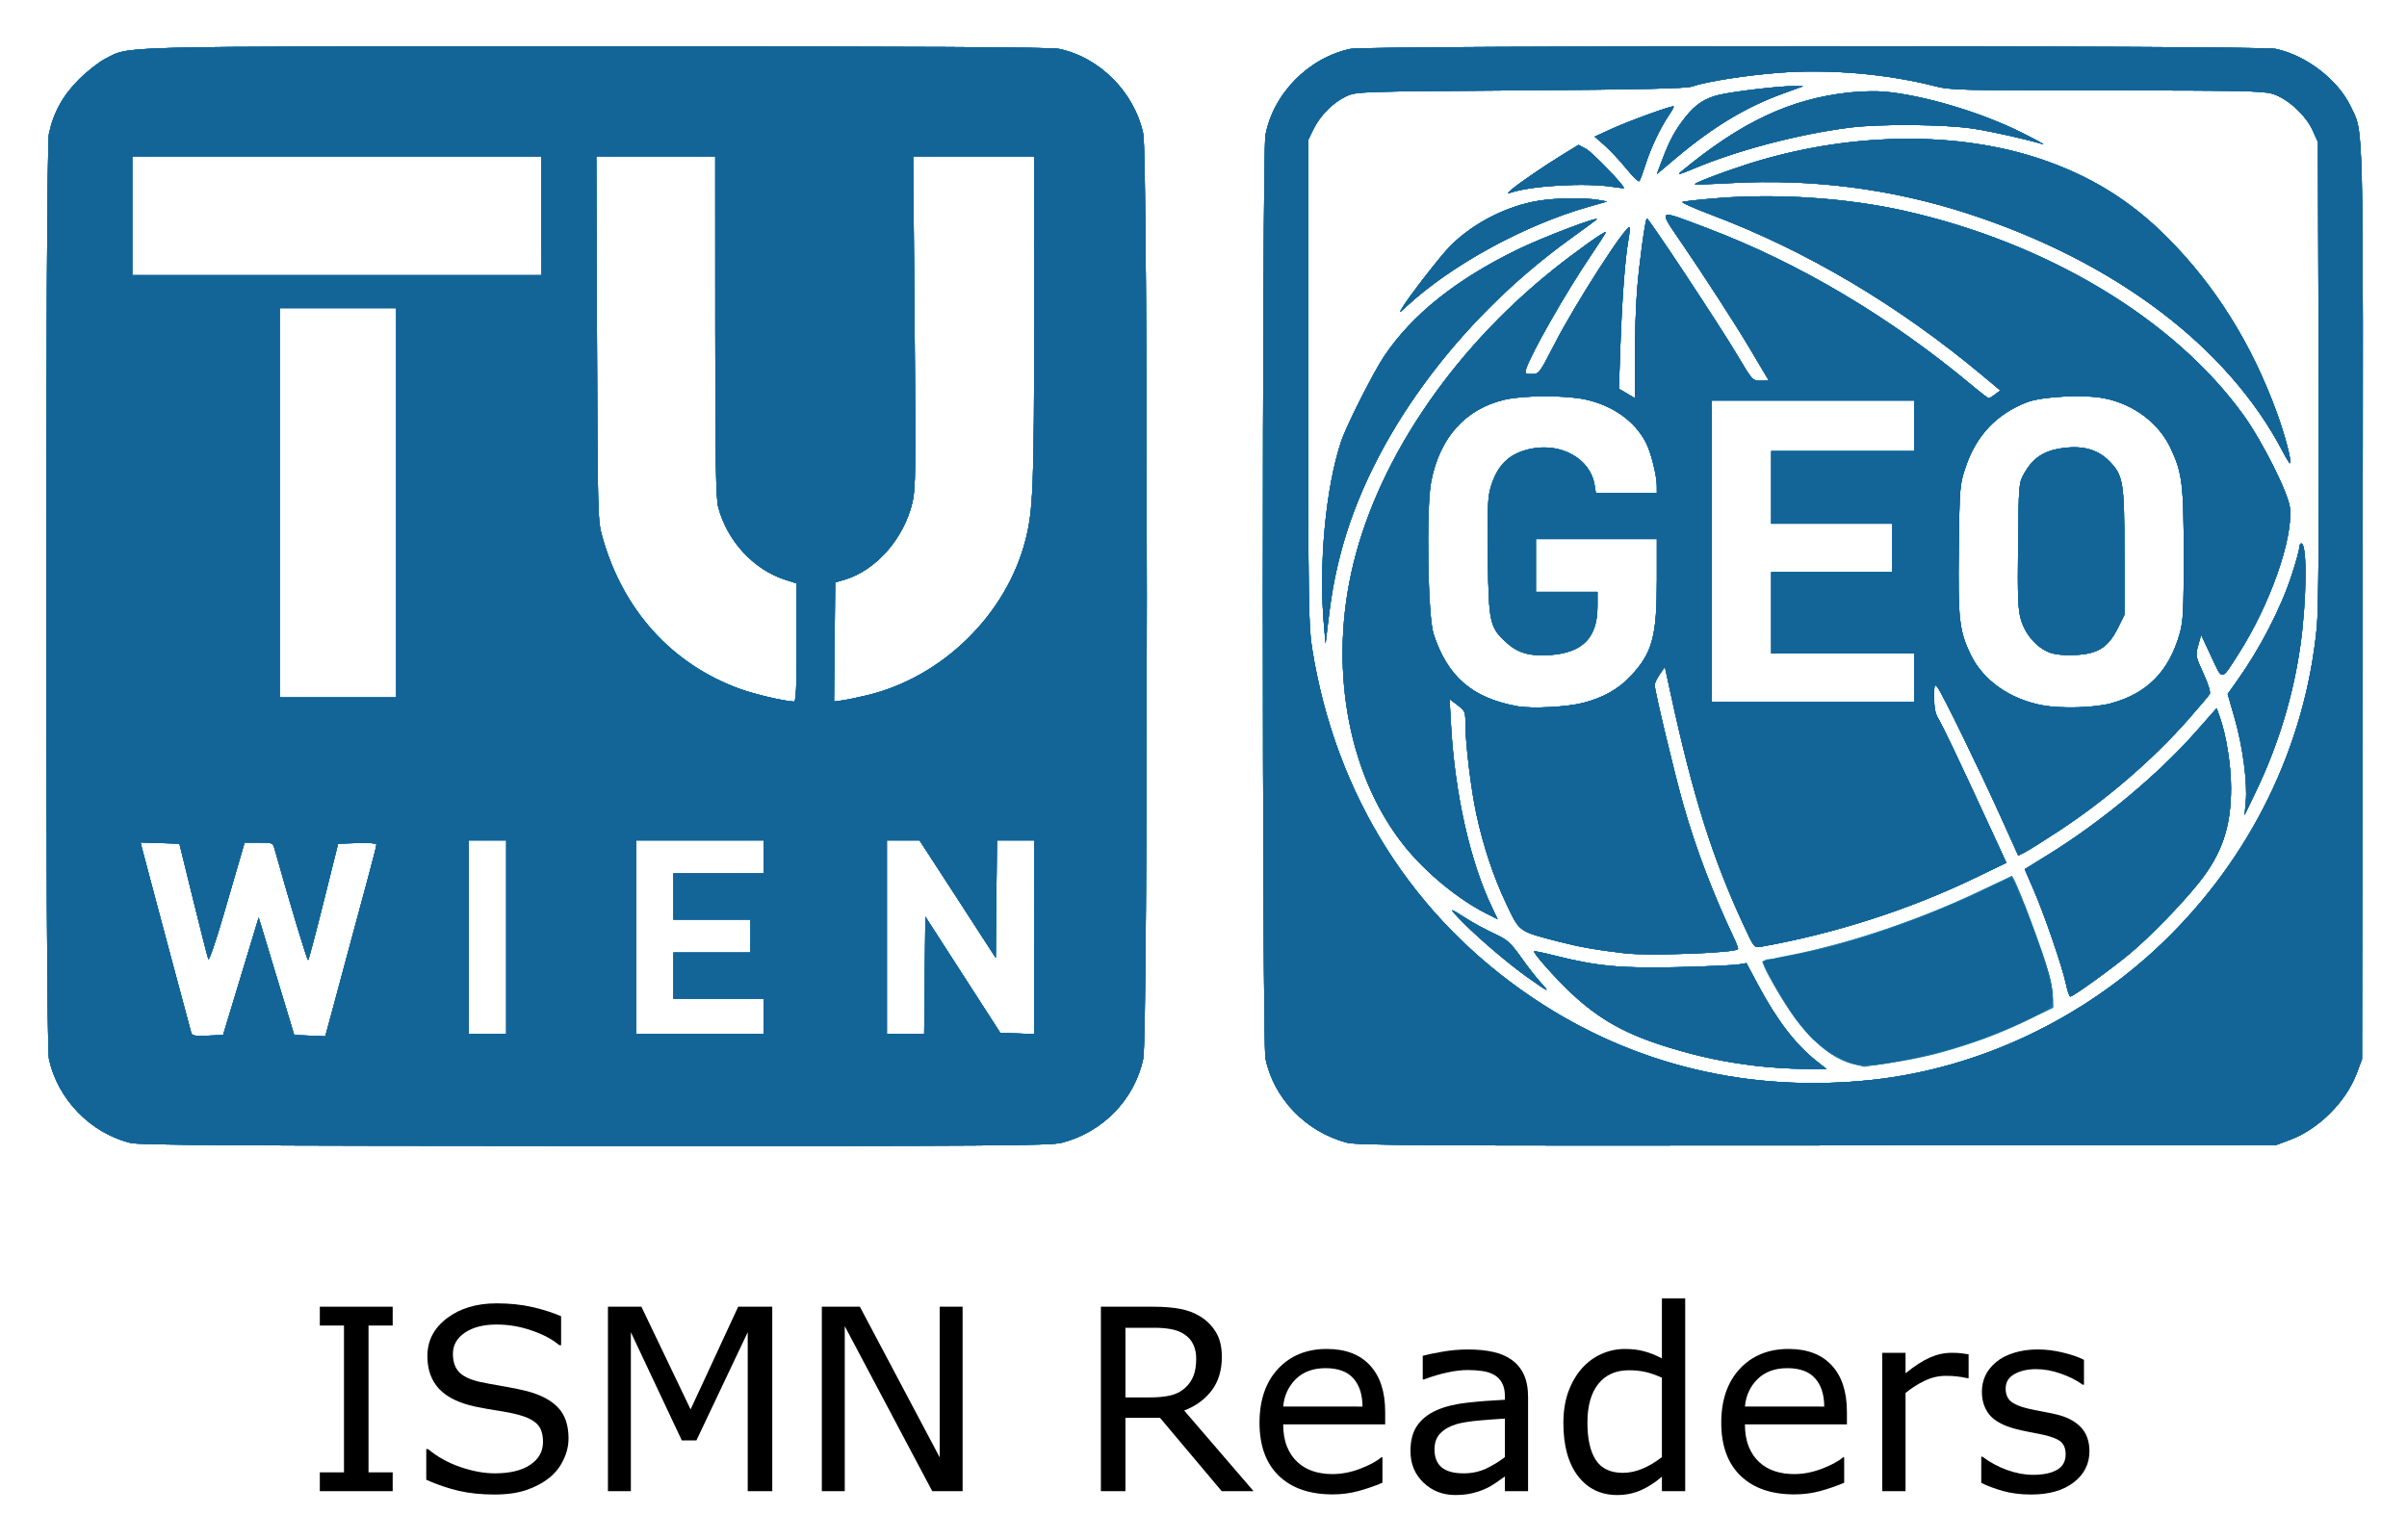<svg xmlns="http://www.w3.org/2000/svg" role="img" viewBox="-21.04 -21.04 1094.08 700.08"><title>ismn logo</title><g transform="translate(.074 .068)"><g transform="translate(-201.19 -1053.943) scale(2.884)"><path d="M124.33 593.22h-11.484v-2.969h3.809v-23.145h-3.809v-2.969h11.484v2.969h-3.809v23.145h3.809z"/><path d="M152.044 584.92q0 1.699-.801 3.359-.781 1.66-2.207 2.812-1.562 1.25-3.652 1.953-2.07.703-5 .703-3.145 0-5.664-.586-2.5-.586-5.098-1.738v-4.844h.273q2.207 1.836 5.098 2.832 2.891.996 5.43.996 3.594 0 5.586-1.348 2.012-1.348 2.012-3.594 0-1.934-.957-2.852-.938-.918-2.871-1.426-1.465-.391-3.184-.645-1.699-.254-3.613-.645-3.867-.82-5.742-2.793-1.855-1.992-1.855-5.176 0-3.652 3.086-5.977 3.086-2.344 7.832-2.344 3.066 0 5.625.586 2.559.586 4.531 1.445v4.57h-.273q-1.66-1.406-4.375-2.324-2.695-.938-5.527-.938-3.105 0-5 1.289-1.875 1.289-1.875 3.32 0 1.816.938 2.852.938 1.035 3.301 1.582 1.25.273 3.555.664 2.305.391 3.906.801 3.242.859 4.883 2.598 1.641 1.738 1.641 4.863z"/><path d="M184.154 593.22h-3.867v-25.059l-8.086 17.051h-2.305l-8.027-17.051v25.059h-3.613v-29.082h5.273l7.754 16.191 7.5-16.191h5.371z"/><path d="M214.154 593.22h-4.785l-13.789-26.016v26.016h-3.613v-29.082h5.996l12.578 23.75v-23.75h3.613z"/><path d="M260.013 593.22h-5.02l-9.727-11.562h-5.449v11.562h-3.867v-29.082h8.145q2.637 0 4.395.352 1.758.332 3.164 1.211 1.582.996 2.461 2.52.898 1.504.898 3.828 0 3.145-1.582 5.273-1.582 2.109-4.355 3.184zm-9.043-20.898q0-1.25-.449-2.207-.43-.977-1.445-1.641-.84-.566-1.992-.781-1.152-.234-2.715-.234h-4.551v10.977h3.906q1.836 0 3.203-.312 1.367-.332 2.324-1.211.879-.82 1.289-1.875.43-1.074.43-2.715z"/><path d="M280.755 582.693h-16.074q0 2.012.605 3.516.605 1.484 1.66 2.441 1.016.938 2.402 1.406 1.406.469 3.086.469 2.227 0 4.473-.879 2.266-.898 3.223-1.758h.195v4.004q-1.855.781-3.789 1.309-1.934.527-4.062.527-5.43 0-8.477-2.93-3.047-2.949-3.047-8.359 0-5.352 2.91-8.496 2.93-3.145 7.695-3.145 4.414 0 6.797 2.578 2.402 2.578 2.402 7.324zm-3.574-2.812q-.019-2.891-1.465-4.473-1.426-1.582-4.355-1.582-2.949 0-4.707 1.738-1.738 1.738-1.973 4.316z"/><path d="M303.275 593.22h-3.652v-2.324q-.488.332-1.328.938-.82.586-1.602.938-.918.449-2.109.742-1.191.312-2.793.312-2.949 0-5-1.953-2.051-1.953-2.051-4.98 0-2.48 1.055-4.004 1.074-1.543 3.047-2.422 1.992-.879 4.785-1.191 2.793-.312 5.996-.469v-.566q0-1.25-.449-2.07-.43-.82-1.25-1.289-.781-.449-1.875-.605-1.094-.156-2.285-.156-1.445 0-3.223.391-1.777.371-3.672 1.094h-.195v-3.73q1.074-.293 3.105-.645 2.031-.352 4.004-.352 2.305 0 4.004.391 1.719.371 2.969 1.289 1.23.898 1.875 2.324.645 1.426.645 3.535zm-3.652-5.371v-6.074q-1.68.098-3.965.293-2.266.195-3.594.566-1.582.449-2.559 1.406-.977.938-.977 2.598 0 1.875 1.133 2.832 1.133.938 3.457.938 1.934 0 3.535-.742 1.602-.762 2.969-1.816z"/><path d="M328.041 593.22h-3.672v-2.285q-1.582 1.367-3.301 2.129-1.719.762-3.73.762-3.906 0-6.211-3.008-2.285-3.008-2.285-8.34 0-2.773.781-4.941.801-2.168 2.148-3.691 1.328-1.484 3.086-2.266 1.777-.781 3.672-.781 1.719 0 3.047.371 1.328.352 2.793 1.113v-9.453h3.672zm-3.672-5.371v-12.52q-1.484-.664-2.656-.918-1.172-.254-2.559-.254-3.086 0-4.805 2.148-1.719 2.148-1.719 6.094 0 3.887 1.328 5.918 1.328 2.012 4.258 2.012 1.562 0 3.164-.684 1.602-.703 2.988-1.797z"/><path d="M353.529 582.693h-16.074q0 2.012.605 3.516.605 1.484 1.66 2.441 1.016.938 2.402 1.406 1.406.469 3.086.469 2.227 0 4.473-.879 2.266-.898 3.223-1.758h.195v4.004q-1.855.781-3.789 1.309-1.934.527-4.062.527-5.43 0-8.477-2.93-3.047-2.949-3.047-8.359 0-5.352 2.91-8.496 2.93-3.145 7.695-3.145 4.414 0 6.797 2.578 2.402 2.578 2.402 7.324zm-3.574-2.812q-.019-2.891-1.465-4.473-1.426-1.582-4.355-1.582-2.949 0-4.707 1.738-1.738 1.738-1.973 4.316z"/><path d="M372.709 575.408h-.195q-.82-.195-1.602-.273-.762-.098-1.816-.098-1.699 0-3.281.762-1.582.742-3.047 1.934v15.488h-3.672v-21.816h3.672v3.223q2.188-1.758 3.848-2.48 1.68-.742 3.418-.742.957 0 1.387.059.43.039 1.289.176z"/><path d="M391.752 586.931q0 2.988-2.48 4.902-2.461 1.914-6.738 1.914-2.422 0-4.453-.566-2.012-.586-3.379-1.27v-4.121h.195q1.738 1.309 3.867 2.09 2.129.762 4.082.762 2.422 0 3.789-.781t1.367-2.461q0-1.289-.742-1.953-.742-.664-2.852-1.133-.781-.176-2.051-.41-1.25-.234-2.285-.508-2.871-.762-4.082-2.227-1.191-1.484-1.191-3.633 0-1.348.547-2.539.566-1.191 1.699-2.129 1.094-.918 2.773-1.445 1.699-.547 3.789-.547 1.953 0 3.945.488 2.012.469 3.34 1.152v3.926h-.195q-1.406-1.035-3.418-1.738-2.012-.723-3.945-.723-2.012 0-3.398.781-1.387.762-1.387 2.285 0 1.348.84 2.031.82.684 2.656 1.113 1.016.234 2.266.469 1.27.234 2.109.43 2.559.586 3.945 2.012 1.387 1.445 1.387 3.828z"/></g><path fill="#4c95b8" d="M38.348 498.58c-18.308-4.441-33.321-19.919-37.227-38.379-1.594-7.533-1.594-412.868 0-420.402 2.05-9.69 6.314-17.442 13.606-24.733 3.732-3.732 9.136-7.976 12.01-9.433C38.41-.282 25.995.031 249.701.015c145.999-.011 206.73.304 210.5 1.09 18.565 3.872 34.332 19.76 38.33 38.625 2.151 10.149 2.151 410.39 0 420.54-3.918 18.491-18.368 33.413-36.991 38.199-5.264 1.353-30.035 1.522-212 1.447-161.153-.067-207.162-.357-211.192-1.335zm50.03-75.779l8.088-26.699 1.276 4.199c.702 2.31 4.334 14.324 8.071 26.699l6.795 22.5 7.071.291 7.071.291 3.061-11.291c1.683-6.21 4.864-18.041 7.067-26.291 2.204-8.25 6.058-22.544 8.564-31.765C147.949 371.515 150 363.51 150 362.947c0-.643-3.246-.917-8.717-.735l-8.717.289-6.533 26.202c-3.593 14.411-6.777 26.431-7.076 26.71-.427.399-8.506-26.362-15.144-50.162-.902-3.235-.935-3.25-7.331-3.25h-6.425l-1.672 5.75c-.92 3.163-4.489 15.425-7.933 27.25-3.444 11.825-6.532 20.825-6.863 20-.331-.825-3.425-12.975-6.875-27l-6.274-25.5-8.838-.291-8.838-.291.683 2.791c.659 2.692 21.271 79.941 22.302 83.582.436 1.541 1.488 1.751 7.525 1.5l7.017-.291zM209 405v-44h-17v88h17zm117 36v-8h-41v-21h35v-15h-35v-21h41v-15h-58v88h58zm73.234-18.66L399.5 395.681l17.026 26.41L433.552 448.5l7.724.292 7.724.292V361h-16.967l-.266 26.705-.266 26.705-10.5-16.221c-5.775-8.921-13.569-20.939-17.32-26.705L396.86 361H382v88h16.967zM341 271.08v-26.92l-5.25-1.697c-14.361-4.641-26.266-17.555-30.389-32.964-1.062-3.968-1.34-20.94-1.349-82.25L304 50h-54.076l.31 82.75c.306 81.648.339 82.853 2.5 90.513 9.342 33.103 31.484 57.563 62.282 68.803 6.775 2.473 19.437 5.465 24.734 5.845.971.07 1.25-5.913 1.25-26.83zm32.132 23.914c34.186-8.236 63.173-36.664 71.881-70.495 3.5-13.598 3.934-24.627 3.96-100.75L449 50h-55.067l.654 75.25c.589 67.743.491 75.938-.986 82.147-3.919 16.477-16.58 30.856-30.887 35.079L358.5 243.72l-.266 27.08-.266 27.08 3.766-.523c2.071-.288 7.201-1.351 11.398-2.362zM159 207.5V119h-53v177h53zM225 77V50H39v54h186zm366 421.414c-18.554-4.945-33.099-20.01-36.895-38.214-1.545-7.409-1.565-411.313-.021-419.767 3.45-18.89 19.658-35.354 38.715-39.329 7.504-1.565 412.898-1.565 420.402 0 13.885 2.896 28.434 14.089 34.226 26.332 5.897 12.464 5.625.937 5.337 226.316L1052.5 460.5l-2.381 6.366c-4.843 12.949-17.305 25.411-30.254 30.254L1013.5 499.5l-208.5.19c-180.424.165-209.241-.007-214-1.276zm239-28.536c48.414-5.261 95.689-27.602 131.816-62.292C1001.915 369.081 1026.714 318.34 1031.993 264c.766-7.886 1.021-44.338.812-116L1032.5 43.5l-2.382-5.27c-3.201-7.082-11.558-14.689-18.356-16.708C1007.386 20.222 996.36 20 936.292 20c-66.791 0-70.735-.1-78.069-1.976-21.599-5.527-47.896-7.797-70.384-6.077-15.349 1.174-33.569 4.036-39.839 6.258-2.611.925-22.42 1.374-78 1.768-73.556.521-74.559.555-79.149 2.677-5.931 2.742-11.837 8.648-14.928 14.928L573.5 42.5v110c0 99.991.16 111.005 1.754 121.041C585.884 340.458 621.075 396.119 676 432.89c45.301 30.327 98.256 43.046 154 36.989zm-53-6.37c-14.168-1.719-25.281-4.05-38.839-8.145-19.994-6.039-32.211-12.801-45.189-25.011-7.227-6.8-17.383-18.275-16.742-18.916.184-.184 4.595.742 9.802 2.056 18.785 4.743 30.269 5.798 55.968 5.143 12.925-.33 25.125-.875 27.111-1.211l3.611-.611 5.246 9.843c8.488 15.927 17.023 27.095 26.372 34.506L809.18 465l-10.84-.108c-5.962-.06-15.565-.682-21.34-1.383zm43.929-.865c-10.489-2.854-20.534-11.761-30.251-26.823-5.426-8.411-10.681-18.027-10.677-19.538.001-.431 5.39-1.801 11.975-3.044 26.129-4.934 59.386-16.1 85.954-28.859 11.437-5.493 15.633-7.086 16.209-6.153 1.398 2.261 9.07 22.017 13.116 33.773 2.35 6.828 4.17 14.213 4.48 18.177l.522 6.677-10.879 5.453c-17.66 8.852-39.413 15.985-58.253 19.102-14.263 2.36-17.42 2.535-22.197 1.235zm97.031-36.334c-1.582-7.622-9.821-31.611-14.77-43.006l-3.994-9.196 10.999-6.804c23.845-14.751 49.718-36.319 66.788-55.677l9.456-10.723 1.364 3.798c2.979 8.294 5.171 21.991 5.184 32.388.022 17.873-4.139 30.054-14.831 43.41-7.755 9.688-22.197 24.514-31.156 31.984C938.809 419.314 921.22 432 919.941 432c-.44 0-1.331-2.561-1.981-5.69zm-244.834-3.101c-9.263-6.621-23.296-18.669-30.626-26.293-5.295-5.507-5.118-5.511 3.429-.077 2.986 1.899 8.455 4.854 12.153 6.567 6.036 2.796 7.307 3.932 12.417 11.105 3.131 4.395 7.088 9.453 8.793 11.24 1.705 1.788 2.838 3.25 2.518 3.25-.32 0-4.228-2.606-8.684-5.791zM717.5 412.344c-13.48-1.603-20.504-2.845-30.09-5.32-18.405-4.752-17.707-4.248-23.871-17.247-5.778-12.184-10.352-25.873-13.544-40.534C647.599 338.238 645 316.973 645 308.375c0-5.878-.153-6.254-3.619-8.898l-3.619-2.76.7 12.392c1.736 30.704 8.645 61.448 18.424 81.979l2.743 5.759-5.064-2.561c-12.823-6.485-27.378-18.436-37.064-30.434-25.009-30.975-34.353-78.366-24.474-124.119C603.684 190.373 637.701 139.198 685 101.368c10.357-8.284 23.239-17.463 23.766-16.935.149.149-3.056 5.175-7.122 11.169-11.005 16.223-27.167 44.62-29.109 51.148-.6 2.018-.327 2.248 2.648 2.234 3.249-.016 3.463-.299 10.317-13.659 9.48-18.476 32.658-54.5 34.123-53.035.205.205-.06 2.811-.587 5.791-1.506 8.506-2.878 26.683-3.622 47.991l-.684 19.572 3.635 2.145L722 159.933v-18.412c0-10.126.474-24.174 1.054-31.216 1.017-12.352 3.612-31.304 4.394-32.086.559-.559 32.906 48.347 41.029 62.031 6.927 11.67 7 11.75 10.723 11.75h3.749l-3.121-5.25c-1.717-2.888-4.457-7.5-6.09-10.25-5.793-9.759-20.299-32.202-29.944-46.328-11.518-16.87-12.27-16.368 11.207-7.482 41.678 15.775 83.283 40.508 120.372 71.557 3.78 3.164 7.155 5.743 7.5 5.731.345-.012 1.664-.82 2.932-1.795l2.304-1.773-7.804-6.529c-38.561-32.259-80.186-56.952-123.679-73.37-7.631-2.881-13.481-5.48-13-5.776.481-.296 7.85-1.095 16.375-1.777 26.976-2.156 58.364-.034 84 5.679 65.37 14.568 123.119 49.292 154.606 92.964 8.692 12.055 20.526 35.716 21.159 42.305 1.367 14.227-9.108 43.909-23.385 66.267-8.002 12.531-7.142 12.451-12.407 1.163l-4.579-9.816-1.331 4.752c-1.297 4.633-1.238 4.954 2.335 12.771 2.244 4.91 3.362 8.558 2.883 9.409-.43.764-4.937 6.099-10.015 11.855-15.899 18.023-36.899 36.122-58.18 50.142-6.923 4.561-13.991 9.007-15.706 9.879l-3.118 1.586-7.762-17.208c-9.764-21.645-26.788-56.564-28.866-59.208-1.474-1.875-1.574-1.594-1.6 4.5-.021 4.756.503 7.372 1.953 9.749 1.995 3.272 9.44 18.928 23.348 49.098l7.536 16.347-14.186 6.837c-30.077 14.497-63.719 25.322-97.315 31.313-3.114.555-3.152.508-7.812-9.532-14.31-30.831-23.091-58.642-33.161-105.028l-2.76-12.716-2.319 3.413c-1.275 1.877-2.319 4.058-2.319 4.847 0 2.685 9.203 41.122 13.14 54.88 5.654 19.758 13.383 40.08 22.85 60.08 1.247 2.634 2.086 4.969 1.865 5.19-1.722 1.722-40.665 3.137-51.355 1.866zm-19-113.864c8.963-2.304 15.967-6.222 21.408-11.975C729.947 275.889 732 268.468 732 242.79V224h-55v24h28v6.532c0 14.216-6.614 21.074-21.381 22.171-9.148.68-14.67-.853-19.836-5.507-7.772-7.001-8.239-9.113-8.607-38.937-.264-21.435-.04-27.216 1.224-31.563 3.017-10.379 8.52-15.707 18.326-17.743 13.806-2.866 26.988 4.563 28.914 16.297l.616 3.75H732l-.015-3.25c-.021-4.673-2.657-15.193-4.894-19.531-5.115-9.923-15.186-17.072-27.822-19.749-9.061-1.92-27.595-1.874-36.229.09-18.037 4.102-29.861 17.299-33.69 37.603-2.252 11.938-1.471 60.871 1.099 68.838 6.283 19.481 17.617 29.294 38.126 33.008 6.589 1.193 22.5.381 29.925-1.528zm240 .189c16.427-4.491 26.297-14.54 31.176-31.739 1.58-5.571 1.821-10.363 1.807-35.929-.018-31.993-.656-37.148-5.996-48.436-5.412-11.44-16.843-19.992-30.208-22.599-9.317-1.818-28.376-.817-35.19 1.848-13.811 5.402-22.995 15.164-27.776 29.526-2.66 7.99-2.725 8.77-3.093 37.172-.413 31.942.206 37.344 5.529 48.248 5.625 11.522 17.652 19.99 32.37 22.792 8.535 1.625 23.774 1.196 31.379-.884zm-28-23.111c-5.724-2.111-11.058-8.229-13-14.911-1.354-4.658-1.565-10.116-1.307-33.85.305-28.073.327-28.331 2.807-32.707 3.782-6.673 8.538-9.989 16.132-11.247 9.786-1.622 16.91.147 22.3 5.537C944.001 194.948 944.5 197.924 944.5 230.5v28l-3 6c-4.374 8.748-9.062 11.719-19.213 12.179-5.187.235-9.123-.14-11.787-1.122zM849 287v-11h-65v-37h55v-22h-55v-33h65v-23h-92v137h92zm150.702 56.417c.794-8.812-1.381-25.128-5.05-37.892L991.463 294.43l4.246-5.965c10.551-14.824 19.863-32.852 24.881-48.171 1.875-5.725 3.409-11.282 3.409-12.351s.418-1.943.928-1.943c2.741 0 2.447 26.391-.523 47-3.212 22.292-10.01 44.671-19.744 65l-5.507 11.5zm-418.994-79.818c-2.511-28.012.767-63.148 7.85-84.153 2.442-7.24 14.633-31.357 19.539-38.65 12.668-18.833 32.471-34.686 60.402-48.354 11.566-5.659 38.558-15.905 35.997-13.664-.548.48-5.722 4.276-11.497 8.436C641.016 124.66 601.564 178.752 588.129 231c-2.8 10.888-4.248 19.146-5.963 34l-.75 6.5zm435.773-79.408c-24.851-47.595-76.202-86.426-143.057-108.176-34.626-11.265-70.848-15.936-107.645-13.881-8.845.494-16.25.73-16.455.524-.593-.593 17.387-7.255 28.453-10.543 44.135-13.111 91.151-13.48 128.385-1.007 22.595 7.569 40.889 18.827 57.414 35.33 22.063 22.034 38.742 48.637 50.199 80.062 3.736 10.249 6.869 22.19 6.038 23.02-.199.199-1.698-2.199-3.333-5.329zM616.483 118.5c2.934-4.755 13.4-18.409 19.465-25.394 9.915-11.42 26.948-20.587 42.743-23.005 7.991-1.223 20.706-1.359 26.752-.285l3.943.7-8.443 2.406c-29.068 8.283-62.051 26.287-82.377 44.964-3.861 3.548-3.9 3.559-2.083.615zM666 65.049c3.461-2.959 15.124-10.926 23.457-16.024l6.957-4.256 3.452 1.859C702.611 48.105 717 62.987 717 64.348c0 .184-2.138-.017-4.75-.447-12.318-2.028-37.177-.642-46.75 2.607-1.654.561-1.567.308.5-1.459zm52.08-9.543c-2.91-3.587-7.33-8.316-9.821-10.509l-4.53-3.987 7.736-3.525c8.115-3.698 27.599-10.753 28.157-10.196.179.179-.767 1.932-2.102 3.896-3.924 5.775-8.22 14.807-10.612 22.315-1.227 3.85-2.524 7.344-2.883 7.764-.359.42-3.034-2.171-5.944-5.758zM743 56.959c27.085-22.436 49.365-32.982 75.99-35.968 5.219-.585 12.644-.777 16.5-.426 17.871 1.626 43.952 9.418 62.32 18.619 6.43 3.221 10.79 5.591 9.69 5.268-8.236-2.423-22.702-5.653-31.5-7.034-12.897-2.024-42.399-2.295-56.335-.516-23.33 2.977-51.009 10.267-71.06 18.715-6.254 2.635-7.534 2.942-5.605 1.344zm-8.614-5.253c3.365-8.94 5.872-13.589 10.461-19.394 4.765-6.028 8.987-8.811 15.685-10.34 6.772-1.545 26.842-3.914 32.968-3.891l5 .019-9.248 3.358c-16.758 6.086-31.711 15.095-48.502 29.225l-8.75 7.363 2.386-6.34z"/><path fill="#3889b0" d="M38.348 498.58c-18.308-4.441-33.321-19.919-37.227-38.379-1.594-7.533-1.594-412.868 0-420.402 2.05-9.69 6.314-17.442 13.606-24.733 3.732-3.732 9.136-7.976 12.01-9.433C38.41-.282 25.995.031 249.701.015c145.999-.011 206.73.304 210.5 1.09 18.565 3.872 34.332 19.76 38.33 38.625 2.151 10.149 2.151 410.39 0 420.54-3.918 18.491-18.368 33.413-36.991 38.199-5.264 1.353-30.035 1.522-212 1.447-161.153-.067-207.162-.357-211.192-1.335zm50.03-75.779l8.088-26.699 1.276 4.199c.702 2.31 4.334 14.324 8.071 26.699l6.795 22.5 7.071.291 7.071.291 3.061-11.291c1.683-6.21 4.864-18.041 7.067-26.291 2.204-8.25 6.058-22.544 8.564-31.765C147.949 371.515 150 363.51 150 362.947c0-.643-3.246-.917-8.717-.735l-8.717.289-6.533 26.202c-3.593 14.411-6.777 26.431-7.076 26.71-.427.399-8.506-26.362-15.144-50.162-.902-3.235-.935-3.25-7.331-3.25h-6.425l-1.672 5.75c-.92 3.163-4.489 15.425-7.933 27.25-3.444 11.825-6.532 20.825-6.863 20-.331-.825-3.425-12.975-6.875-27l-6.274-25.5-8.838-.291-8.838-.291.683 2.791c.659 2.692 21.271 79.941 22.302 83.582.436 1.541 1.488 1.751 7.525 1.5l7.017-.291zM209 405v-44h-17v88h17zm117 36v-8h-41v-21h35v-15h-35v-21h41v-15h-58v88h58zm73.234-18.66L399.5 395.681l17.026 26.41L433.552 448.5l7.724.292 7.724.292V361h-16.967l-.266 26.705-.266 26.705-10.5-16.221c-5.775-8.921-13.569-20.939-17.32-26.705L396.86 361H382v88h16.967zM341 271.08v-26.92l-5.25-1.697c-14.361-4.641-26.266-17.555-30.389-32.964-1.062-3.968-1.34-20.94-1.349-82.25L304 50h-54.076l.31 82.75c.306 81.648.339 82.853 2.5 90.513 9.342 33.103 31.484 57.563 62.282 68.803 6.775 2.473 19.437 5.465 24.734 5.845.971.07 1.25-5.913 1.25-26.83zm32.132 23.914c34.186-8.236 63.173-36.664 71.881-70.495 3.5-13.598 3.934-24.627 3.96-100.75L449 50h-55.067l.654 75.25c.589 67.743.491 75.938-.986 82.147-3.919 16.477-16.58 30.856-30.887 35.079L358.5 243.72l-.266 27.08-.266 27.08 3.766-.523c2.071-.288 7.201-1.351 11.398-2.362zM159 207.5V119h-53v177h53zM225 77V50H39v54h186zm366 421.414c-18.554-4.945-33.099-20.01-36.895-38.214-1.545-7.409-1.565-411.313-.021-419.767 3.45-18.89 19.658-35.354 38.715-39.329 7.504-1.565 412.898-1.565 420.402 0 13.885 2.896 28.434 14.089 34.226 26.332 5.897 12.464 5.625.937 5.337 226.316L1052.5 460.5l-2.381 6.366c-4.843 12.949-17.305 25.411-30.254 30.254L1013.5 499.5l-208.5.19c-180.424.165-209.241-.007-214-1.276zm239-28.536c48.414-5.261 95.689-27.602 131.816-62.292C1001.915 369.081 1026.714 318.34 1031.993 264c.766-7.886 1.021-44.338.812-116L1032.5 43.5l-2.382-5.27c-3.201-7.082-11.558-14.689-18.356-16.708C1007.386 20.222 996.36 20 936.292 20c-66.791 0-70.735-.1-78.069-1.976-21.599-5.527-47.896-7.797-70.384-6.077-15.349 1.174-33.569 4.036-39.839 6.258-2.611.925-22.42 1.374-78 1.768-73.556.521-74.559.555-79.149 2.677-5.931 2.742-11.837 8.648-14.928 14.928L573.5 42.5v110c0 99.991.16 111.005 1.754 121.041C585.884 340.458 621.075 396.119 676 432.89c45.301 30.327 98.256 43.046 154 36.989zm-53-6.37c-14.168-1.719-25.281-4.05-38.839-8.145-19.994-6.039-32.211-12.801-45.189-25.011-7.227-6.8-17.383-18.275-16.742-18.916.184-.184 4.595.742 9.802 2.056 18.785 4.743 30.269 5.798 55.968 5.143 12.925-.33 25.125-.875 27.111-1.211l3.611-.611 5.246 9.843c8.488 15.927 17.023 27.095 26.372 34.506L809.18 465l-10.84-.108c-5.962-.06-15.565-.682-21.34-1.383zm43.88-.889c-8.626-2.324-17.751-9.594-26.21-20.88-5.482-7.313-15.058-24.767-14.059-25.624.489-.42 5.165-1.549 10.39-2.508 27.518-5.055 61.494-16.64 91.37-31.156l11.052-5.37 2.403 5.209c3.37 7.304 11.922 30.843 14.238 39.189 1.065 3.839 1.937 8.927 1.937 11.307v4.327l-12.25 5.882c-15.606 7.493-35.792 14.263-51.75 17.354-17.192 3.331-21.765 3.714-27.12 2.271zm97.081-36.31c-1.582-7.622-9.821-31.611-14.77-43.006l-3.994-9.196 10.999-6.804c23.845-14.751 49.718-36.319 66.788-55.677l9.456-10.723 1.364 3.798c2.979 8.294 5.171 21.991 5.184 32.388.022 17.873-4.139 30.054-14.831 43.41-7.755 9.688-22.197 24.514-31.156 31.984C938.809 419.314 921.22 432 919.941 432c-.44 0-1.331-2.561-1.981-5.69zm-244.834-3.101c-9.263-6.621-23.296-18.669-30.626-26.293-5.295-5.507-5.118-5.511 3.429-.077 2.986 1.899 8.455 4.854 12.153 6.567 6.036 2.796 7.307 3.932 12.417 11.105 3.131 4.395 7.088 9.453 8.793 11.24 1.705 1.788 2.838 3.25 2.518 3.25-.32 0-4.228-2.606-8.684-5.791zM717.5 412.344c-13.48-1.603-20.504-2.845-30.09-5.32-18.405-4.752-17.707-4.248-23.871-17.247-5.778-12.184-10.352-25.873-13.544-40.534C647.599 338.238 645 316.973 645 308.375c0-5.878-.153-6.254-3.619-8.898l-3.619-2.76.7 12.392c1.736 30.704 8.645 61.448 18.424 81.979l2.743 5.759-5.064-2.561c-12.823-6.485-27.378-18.436-37.064-30.434-25.009-30.975-34.353-78.366-24.474-124.119C603.684 190.373 637.701 139.198 685 101.368c10.357-8.284 23.239-17.463 23.766-16.935.149.149-3.056 5.175-7.122 11.169-11.005 16.223-27.167 44.62-29.109 51.148-.6 2.018-.327 2.248 2.648 2.234 3.249-.016 3.463-.299 10.317-13.659 9.48-18.476 32.658-54.5 34.123-53.035.205.205-.06 2.811-.587 5.791-1.506 8.506-2.878 26.683-3.622 47.991l-.684 19.572 3.635 2.145L722 159.933v-18.412c0-10.126.474-24.174 1.054-31.216 1.017-12.352 3.612-31.304 4.394-32.086.559-.559 32.906 48.347 41.029 62.031 6.927 11.67 7 11.75 10.723 11.75h3.749l-3.121-5.25c-1.717-2.888-4.457-7.5-6.09-10.25-5.793-9.759-20.299-32.202-29.944-46.328-11.518-16.87-12.27-16.368 11.207-7.482 41.678 15.775 83.283 40.508 120.372 71.557 3.78 3.164 7.155 5.743 7.5 5.731.345-.012 1.664-.82 2.932-1.795l2.304-1.773-7.804-6.529c-38.561-32.259-80.186-56.952-123.679-73.37-7.631-2.881-13.481-5.48-13-5.776.481-.296 7.85-1.095 16.375-1.777 26.976-2.156 58.364-.034 84 5.679 65.37 14.568 123.119 49.292 154.606 92.964 8.692 12.055 20.526 35.716 21.159 42.305 1.367 14.227-9.108 43.909-23.385 66.267-8.002 12.531-7.142 12.451-12.407 1.163l-4.579-9.816-1.331 4.752c-1.297 4.633-1.238 4.954 2.335 12.771 2.244 4.91 3.362 8.558 2.883 9.409-.43.764-4.937 6.099-10.015 11.855-15.899 18.023-36.899 36.122-58.18 50.142-6.923 4.561-13.991 9.007-15.706 9.879l-3.118 1.586-7.762-17.208c-9.764-21.645-26.788-56.564-28.866-59.208-1.474-1.875-1.574-1.594-1.6 4.5-.021 4.756.503 7.372 1.953 9.749 1.995 3.272 9.44 18.928 23.348 49.098l7.536 16.347-14.186 6.837c-30.077 14.497-63.719 25.322-97.315 31.313-3.114.555-3.152.508-7.812-9.532-14.31-30.831-23.091-58.642-33.161-105.028l-2.76-12.716-2.319 3.413c-1.275 1.877-2.319 4.058-2.319 4.847 0 2.685 9.203 41.122 13.14 54.88 5.654 19.758 13.383 40.08 22.85 60.08 1.247 2.634 2.086 4.969 1.865 5.19-1.722 1.722-40.665 3.137-51.355 1.866zm-19-113.864c8.963-2.304 15.967-6.222 21.408-11.975C729.947 275.889 732 268.468 732 242.79V224h-55v24h28v6.532c0 14.216-6.614 21.074-21.381 22.171-9.148.68-14.67-.853-19.836-5.507-7.772-7.001-8.239-9.113-8.607-38.937-.264-21.435-.04-27.216 1.224-31.563 3.017-10.379 8.52-15.707 18.326-17.743 13.806-2.866 26.988 4.563 28.914 16.297l.616 3.75H732l-.015-3.25c-.021-4.673-2.657-15.193-4.894-19.531-5.115-9.923-15.186-17.072-27.822-19.749-9.061-1.92-27.595-1.874-36.229.09-18.037 4.102-29.861 17.299-33.69 37.603-2.252 11.938-1.471 60.871 1.099 68.838 6.283 19.481 17.617 29.294 38.126 33.008 6.589 1.193 22.5.381 29.925-1.528zm240 .189c16.427-4.491 26.297-14.54 31.176-31.739 1.58-5.571 1.821-10.363 1.807-35.929-.018-31.993-.656-37.148-5.996-48.436-5.412-11.44-16.843-19.992-30.208-22.599-9.317-1.818-28.376-.817-35.19 1.848-13.811 5.402-22.995 15.164-27.776 29.526-2.66 7.99-2.725 8.77-3.093 37.172-.413 31.942.206 37.344 5.529 48.248 5.625 11.522 17.652 19.99 32.37 22.792 8.535 1.625 23.774 1.196 31.379-.884zm-28-23.111c-5.724-2.111-11.058-8.229-13-14.911-1.354-4.658-1.565-10.116-1.307-33.85.305-28.073.327-28.331 2.807-32.707 3.782-6.673 8.538-9.989 16.132-11.247 9.786-1.622 16.91.147 22.3 5.537C944.001 194.948 944.5 197.924 944.5 230.5v28l-3 6c-4.374 8.748-9.062 11.719-19.213 12.179-5.187.235-9.123-.14-11.787-1.122zM849 287v-11h-65v-37h55v-22h-55v-33h65v-23h-92v137h92zm150.702 56.417c.794-8.812-1.381-25.128-5.05-37.892L991.463 294.43l4.246-5.965c10.551-14.824 19.863-32.852 24.881-48.171 1.875-5.725 3.409-11.282 3.409-12.351s.418-1.943.928-1.943c2.741 0 2.447 26.391-.523 47-3.212 22.292-10.01 44.671-19.744 65l-5.507 11.5zm-418.994-79.818c-2.511-28.012.767-63.148 7.85-84.153 2.442-7.24 14.633-31.357 19.539-38.65 12.668-18.833 32.471-34.686 60.402-48.354 11.566-5.659 38.558-15.905 35.997-13.664-.548.48-5.722 4.276-11.497 8.436C641.016 124.66 601.564 178.752 588.129 231c-2.8 10.888-4.248 19.146-5.963 34l-.75 6.5zm435.773-79.408c-24.851-47.595-76.202-86.426-143.057-108.176-34.626-11.265-70.848-15.936-107.645-13.881-8.845.494-16.25.73-16.455.524-.593-.593 17.387-7.255 28.453-10.543 44.135-13.111 91.151-13.48 128.385-1.007 22.595 7.569 40.889 18.827 57.414 35.33 22.063 22.034 38.742 48.637 50.199 80.062 3.736 10.249 6.869 22.19 6.038 23.02-.199.199-1.698-2.199-3.333-5.329zM616.483 118.5c2.934-4.755 13.4-18.409 19.465-25.394 9.915-11.42 26.948-20.587 42.743-23.005 7.991-1.223 20.706-1.359 26.752-.285l3.943.7-8.443 2.406c-29.068 8.283-62.051 26.287-82.377 44.964-3.861 3.548-3.9 3.559-2.083.615zM666 65.049c3.461-2.959 15.124-10.926 23.457-16.024l6.957-4.256 3.452 1.859C702.611 48.105 717 62.987 717 64.348c0 .184-2.138-.017-4.75-.447-12.318-2.028-37.177-.642-46.75 2.607-1.654.561-1.567.308.5-1.459zm52.08-9.543c-2.91-3.587-7.33-8.316-9.821-10.509l-4.53-3.987 7.736-3.525c8.115-3.698 27.599-10.753 28.157-10.196.179.179-.767 1.932-2.102 3.896-3.924 5.775-8.22 14.807-10.612 22.315-1.227 3.85-2.524 7.344-2.883 7.764-.359.42-3.034-2.171-5.944-5.758zM743 56.959c27.085-22.436 49.365-32.982 75.99-35.968 5.219-.585 12.644-.777 16.5-.426 17.871 1.626 43.952 9.418 62.32 18.619 6.43 3.221 10.79 5.591 9.69 5.268-8.236-2.423-22.702-5.653-31.5-7.034-12.897-2.024-42.399-2.295-56.335-.516-23.33 2.977-51.009 10.267-71.06 18.715-6.254 2.635-7.534 2.942-5.605 1.344zm-8.614-5.253c3.365-8.94 5.872-13.589 10.461-19.394 4.765-6.028 8.987-8.811 15.685-10.34 6.772-1.545 26.842-3.914 32.968-3.891l5 .019-9.248 3.358c-16.758 6.086-31.711 15.095-48.502 29.225l-8.75 7.363 2.386-6.34z"/><path fill="#2f81ac" d="M38.348 498.58c-18.308-4.441-33.321-19.919-37.227-38.379-1.594-7.533-1.594-412.868 0-420.402 2.05-9.69 6.314-17.442 13.606-24.733 3.732-3.732 9.136-7.976 12.01-9.433C38.41-.282 25.995.031 249.701.015c145.999-.011 206.73.304 210.5 1.09 18.565 3.872 34.332 19.76 38.33 38.625 2.151 10.149 2.151 410.39 0 420.54-3.918 18.491-18.368 33.413-36.991 38.199-5.264 1.353-30.035 1.522-212 1.447-161.153-.067-207.162-.357-211.192-1.335zm50.03-75.779l8.088-26.699 1.276 4.199c.702 2.31 4.334 14.324 8.071 26.699l6.795 22.5 7.071.291 7.071.291 3.061-11.291c1.683-6.21 4.864-18.041 7.067-26.291 2.204-8.25 6.058-22.544 8.564-31.765C147.949 371.515 150 363.51 150 362.947c0-.643-3.246-.917-8.717-.735l-8.717.289-6.533 26.202c-3.593 14.411-6.777 26.431-7.076 26.71-.427.399-8.506-26.362-15.144-50.162-.902-3.235-.935-3.25-7.331-3.25h-6.425l-1.672 5.75c-.92 3.163-4.489 15.425-7.933 27.25-3.444 11.825-6.532 20.825-6.863 20-.331-.825-3.425-12.975-6.875-27l-6.274-25.5-8.838-.291-8.838-.291.683 2.791c.659 2.692 21.271 79.941 22.302 83.582.436 1.541 1.488 1.751 7.525 1.5l7.017-.291zM209 405v-44h-17v88h17zm117 36v-8h-41v-21h35v-15h-35v-21h41v-15h-58v88h58zm73.234-18.66L399.5 395.681l17.026 26.41L433.552 448.5l7.724.292 7.724.292V361h-16.967l-.266 26.705-.266 26.705-10.5-16.221c-5.775-8.921-13.569-20.939-17.32-26.705L396.86 361H382v88h16.967zM341 271.08v-26.92l-5.25-1.697c-14.361-4.641-26.266-17.555-30.389-32.964-1.062-3.968-1.34-20.94-1.349-82.25L304 50h-54.076l.31 82.75c.306 81.648.339 82.853 2.5 90.513 9.342 33.103 31.484 57.563 62.282 68.803 6.775 2.473 19.437 5.465 24.734 5.845.971.07 1.25-5.913 1.25-26.83zm32.132 23.914c34.186-8.236 63.173-36.664 71.881-70.495 3.5-13.598 3.934-24.627 3.96-100.75L449 50h-55.067l.654 75.25c.589 67.743.491 75.938-.986 82.147-3.919 16.477-16.58 30.856-30.887 35.079L358.5 243.72l-.266 27.08-.266 27.08 3.766-.523c2.071-.288 7.201-1.351 11.398-2.362zM159 207.5V119h-53v177h53zM225 77V50H39v54h186zm366 421.414c-18.554-4.945-33.099-20.01-36.895-38.214-1.545-7.409-1.565-411.313-.021-419.767 3.45-18.89 19.658-35.354 38.715-39.329 7.504-1.565 412.898-1.565 420.402 0 13.885 2.896 28.434 14.089 34.226 26.332 5.897 12.464 5.625.937 5.337 226.316L1052.5 460.5l-2.381 6.366c-4.843 12.949-17.305 25.411-30.254 30.254L1013.5 499.5l-208.5.19c-180.424.165-209.241-.007-214-1.276zm239-28.536c48.414-5.261 95.689-27.602 131.816-62.292C1001.915 369.081 1026.714 318.34 1031.993 264c.766-7.886 1.021-44.338.812-116L1032.5 43.5l-2.382-5.27c-3.201-7.082-11.558-14.689-18.356-16.708C1007.386 20.222 996.36 20 936.292 20c-66.791 0-70.735-.1-78.069-1.976-21.599-5.527-47.896-7.797-70.384-6.077-15.349 1.174-33.569 4.036-39.839 6.258-2.611.925-22.42 1.374-78 1.768-73.556.521-74.559.555-79.149 2.677-5.931 2.742-11.837 8.648-14.928 14.928L573.5 42.5v110c0 99.991.16 111.005 1.754 121.041C585.884 340.458 621.075 396.119 676 432.89c45.301 30.327 98.256 43.046 154 36.989zm-53-6.37c-14.168-1.719-25.281-4.05-38.839-8.145-19.994-6.039-32.211-12.801-45.189-25.011-7.227-6.8-17.383-18.275-16.742-18.916.184-.184 4.595.742 9.802 2.056 18.785 4.743 30.269 5.798 55.968 5.143 12.925-.33 25.125-.875 27.111-1.211l3.611-.611 5.246 9.843c8.488 15.927 17.023 27.095 26.372 34.506L809.18 465l-10.84-.108c-5.962-.06-15.565-.682-21.34-1.383zm42.909-1.394c-12.859-4.141-23.61-15.492-36.315-38.342-3.842-6.91-3.947-8.773-.493-8.773 3.417 0 16.813-2.974 32.399-7.192 22.851-6.185 48.013-15.786 69.93-26.682l7.93-3.943 2.424 5.159c3.22 6.853 12.865 33.511 14.733 40.72.816 3.15 1.484 7.576 1.484 9.837v4.11l-10.168 5.027c-15.414 7.621-35.944 14.599-52.637 17.893-20.918 4.127-22.822 4.269-29.286 2.188zm98.052-35.806c-1.582-7.622-9.821-31.611-14.77-43.006l-3.994-9.196 10.999-6.804c23.845-14.751 49.718-36.319 66.788-55.677l9.456-10.723 1.364 3.798c2.979 8.294 5.171 21.991 5.184 32.388.022 17.873-4.139 30.054-14.831 43.41-7.755 9.688-22.197 24.514-31.156 31.984C938.809 419.314 921.22 432 919.941 432c-.44 0-1.331-2.561-1.981-5.69zm-244.834-3.101c-9.263-6.621-23.296-18.669-30.626-26.293-5.295-5.507-5.118-5.511 3.429-.077 2.986 1.899 8.455 4.854 12.153 6.567 6.036 2.796 7.307 3.932 12.417 11.105 3.131 4.395 7.088 9.453 8.793 11.24 1.705 1.788 2.838 3.25 2.518 3.25-.32 0-4.228-2.606-8.684-5.791zM717.5 412.344c-13.48-1.603-20.504-2.845-30.09-5.32-18.405-4.752-17.707-4.248-23.871-17.247-5.778-12.184-10.352-25.873-13.544-40.534C647.599 338.238 645 316.973 645 308.375c0-5.878-.153-6.254-3.619-8.898l-3.619-2.76.7 12.392c1.736 30.704 8.645 61.448 18.424 81.979l2.743 5.759-5.064-2.561c-12.823-6.485-27.378-18.436-37.064-30.434-25.009-30.975-34.353-78.366-24.474-124.119C603.684 190.373 637.701 139.198 685 101.368c10.357-8.284 23.239-17.463 23.766-16.935.149.149-3.056 5.175-7.122 11.169-11.005 16.223-27.167 44.62-29.109 51.148-.6 2.018-.327 2.248 2.648 2.234 3.249-.016 3.463-.299 10.317-13.659 9.48-18.476 32.658-54.5 34.123-53.035.205.205-.06 2.811-.587 5.791-1.506 8.506-2.878 26.683-3.622 47.991l-.684 19.572 3.635 2.145L722 159.933v-18.412c0-10.126.474-24.174 1.054-31.216 1.017-12.352 3.612-31.304 4.394-32.086.559-.559 32.906 48.347 41.029 62.031 6.927 11.67 7 11.75 10.723 11.75h3.749l-3.121-5.25c-1.717-2.888-4.457-7.5-6.09-10.25-5.793-9.759-20.299-32.202-29.944-46.328-11.518-16.87-12.27-16.368 11.207-7.482 41.678 15.775 83.283 40.508 120.372 71.557 3.78 3.164 7.155 5.743 7.5 5.731.345-.012 1.664-.82 2.932-1.795l2.304-1.773-7.804-6.529c-38.561-32.259-80.186-56.952-123.679-73.37-7.631-2.881-13.481-5.48-13-5.776.481-.296 7.85-1.095 16.375-1.777 26.976-2.156 58.364-.034 84 5.679 65.37 14.568 123.119 49.292 154.606 92.964 8.692 12.055 20.526 35.716 21.159 42.305 1.367 14.227-9.108 43.909-23.385 66.267-8.002 12.531-7.142 12.451-12.407 1.163l-4.579-9.816-1.331 4.752c-1.297 4.633-1.238 4.954 2.335 12.771 2.244 4.91 3.362 8.558 2.883 9.409-.43.764-4.937 6.099-10.015 11.855-15.899 18.023-36.899 36.122-58.18 50.142-6.923 4.561-13.991 9.007-15.706 9.879l-3.118 1.586-7.762-17.208c-9.764-21.645-26.788-56.564-28.866-59.208-1.474-1.875-1.574-1.594-1.6 4.5-.021 4.756.503 7.372 1.953 9.749 1.995 3.272 9.44 18.928 23.348 49.098l7.536 16.347-14.186 6.837c-30.077 14.497-63.719 25.322-97.315 31.313-3.114.555-3.152.508-7.812-9.532-14.31-30.831-23.091-58.642-33.161-105.028l-2.76-12.716-2.319 3.413c-1.275 1.877-2.319 4.058-2.319 4.847 0 2.685 9.203 41.122 13.14 54.88 5.654 19.758 13.383 40.08 22.85 60.08 1.247 2.634 2.086 4.969 1.865 5.19-1.722 1.722-40.665 3.137-51.355 1.866zm-19-113.864c8.963-2.304 15.967-6.222 21.408-11.975C729.947 275.889 732 268.468 732 242.79V224h-55v24h28v6.532c0 14.216-6.614 21.074-21.381 22.171-9.148.68-14.67-.853-19.836-5.507-7.772-7.001-8.239-9.113-8.607-38.937-.264-21.435-.04-27.216 1.224-31.563 3.017-10.379 8.52-15.707 18.326-17.743 13.806-2.866 26.988 4.563 28.914 16.297l.616 3.75H732l-.015-3.25c-.021-4.673-2.657-15.193-4.894-19.531-5.115-9.923-15.186-17.072-27.822-19.749-9.061-1.92-27.595-1.874-36.229.09-18.037 4.102-29.861 17.299-33.69 37.603-2.252 11.938-1.471 60.871 1.099 68.838 6.283 19.481 17.617 29.294 38.126 33.008 6.589 1.193 22.5.381 29.925-1.528zm240 .189c16.427-4.491 26.297-14.54 31.176-31.739 1.58-5.571 1.821-10.363 1.807-35.929-.018-31.993-.656-37.148-5.996-48.436-5.412-11.44-16.843-19.992-30.208-22.599-9.317-1.818-28.376-.817-35.19 1.848-13.811 5.402-22.995 15.164-27.776 29.526-2.66 7.99-2.725 8.77-3.093 37.172-.413 31.942.206 37.344 5.529 48.248 5.625 11.522 17.652 19.99 32.37 22.792 8.535 1.625 23.774 1.196 31.379-.884zm-28-23.111c-5.724-2.111-11.058-8.229-13-14.911-1.354-4.658-1.565-10.116-1.307-33.85.305-28.073.327-28.331 2.807-32.707 3.782-6.673 8.538-9.989 16.132-11.247 9.786-1.622 16.91.147 22.3 5.537C944.001 194.948 944.5 197.924 944.5 230.5v28l-3 6c-4.374 8.748-9.062 11.719-19.213 12.179-5.187.235-9.123-.14-11.787-1.122zM849 287v-11h-65v-37h55v-22h-55v-33h65v-23h-92v137h92zm150.702 56.417c.794-8.812-1.381-25.128-5.05-37.892L991.463 294.43l4.246-5.965c10.551-14.824 19.863-32.852 24.881-48.171 1.875-5.725 3.409-11.282 3.409-12.351s.418-1.943.928-1.943c2.741 0 2.447 26.391-.523 47-3.212 22.292-10.01 44.671-19.744 65l-5.507 11.5zm-418.994-79.818c-2.511-28.012.767-63.148 7.85-84.153 2.442-7.24 14.633-31.357 19.539-38.65 12.668-18.833 32.471-34.686 60.402-48.354 11.566-5.659 38.558-15.905 35.997-13.664-.548.48-5.722 4.276-11.497 8.436C641.016 124.66 601.564 178.752 588.129 231c-2.8 10.888-4.248 19.146-5.963 34l-.75 6.5zm435.773-79.408c-24.851-47.595-76.202-86.426-143.057-108.176-34.626-11.265-70.848-15.936-107.645-13.881-8.845.494-16.25.73-16.455.524-.593-.593 17.387-7.255 28.453-10.543 44.135-13.111 91.151-13.48 128.385-1.007 22.595 7.569 40.889 18.827 57.414 35.33 22.063 22.034 38.742 48.637 50.199 80.062 3.736 10.249 6.869 22.19 6.038 23.02-.199.199-1.698-2.199-3.333-5.329zM616.483 118.5c2.934-4.755 13.4-18.409 19.465-25.394 9.915-11.42 26.948-20.587 42.743-23.005 7.991-1.223 20.706-1.359 26.752-.285l3.943.7-8.443 2.406c-29.068 8.283-62.051 26.287-82.377 44.964-3.861 3.548-3.9 3.559-2.083.615zM666 65.049c3.461-2.959 15.124-10.926 23.457-16.024l6.957-4.256 3.452 1.859C702.611 48.105 717 62.987 717 64.348c0 .184-2.138-.017-4.75-.447-12.318-2.028-37.177-.642-46.75 2.607-1.654.561-1.567.308.5-1.459zm52.08-9.543c-2.91-3.587-7.33-8.316-9.821-10.509l-4.53-3.987 7.736-3.525c8.115-3.698 27.599-10.753 28.157-10.196.179.179-.767 1.932-2.102 3.896-3.924 5.775-8.22 14.807-10.612 22.315-1.227 3.85-2.524 7.344-2.883 7.764-.359.42-3.034-2.171-5.944-5.758zM743 56.959c27.085-22.436 49.365-32.982 75.99-35.968 5.219-.585 12.644-.777 16.5-.426 17.871 1.626 43.952 9.418 62.32 18.619 6.43 3.221 10.79 5.591 9.69 5.268-8.236-2.423-22.702-5.653-31.5-7.034-12.897-2.024-42.399-2.295-56.335-.516-23.33 2.977-51.009 10.267-71.06 18.715-6.254 2.635-7.534 2.942-5.605 1.344zm-8.614-5.253c3.365-8.94 5.872-13.589 10.461-19.394 4.765-6.028 8.987-8.811 15.685-10.34 6.772-1.545 26.842-3.914 32.968-3.891l5 .019-9.248 3.358c-16.758 6.086-31.711 15.095-48.502 29.225l-8.75 7.363 2.386-6.34z"/><path fill="#1f79a5" d="M38.348 498.58c-18.308-4.441-33.321-19.919-37.227-38.379-1.594-7.533-1.594-412.868 0-420.402 2.05-9.69 6.314-17.442 13.606-24.733 3.732-3.732 9.136-7.976 12.01-9.433C38.41-.282 25.995.031 249.701.015c145.999-.011 206.73.304 210.5 1.09 18.565 3.872 34.332 19.76 38.33 38.625 2.151 10.149 2.151 410.39 0 420.54-3.918 18.491-18.368 33.413-36.991 38.199-5.264 1.353-30.035 1.522-212 1.447-161.153-.067-207.162-.357-211.192-1.335zm50.03-75.779l8.088-26.699 1.276 4.199c.702 2.31 4.334 14.324 8.071 26.699l6.795 22.5 7.071.291 7.071.291 3.061-11.291c1.683-6.21 4.864-18.041 7.067-26.291 2.204-8.25 6.058-22.544 8.564-31.765C147.949 371.515 150 363.51 150 362.947c0-.643-3.246-.917-8.717-.735l-8.717.289-6.533 26.202c-3.593 14.411-6.777 26.431-7.076 26.71-.427.399-8.506-26.362-15.144-50.162-.902-3.235-.935-3.25-7.331-3.25h-6.425l-1.672 5.75c-.92 3.163-4.489 15.425-7.933 27.25-3.444 11.825-6.532 20.825-6.863 20-.331-.825-3.425-12.975-6.875-27l-6.274-25.5-8.838-.291-8.838-.291.683 2.791c.659 2.692 21.271 79.941 22.302 83.582.436 1.541 1.488 1.751 7.525 1.5l7.017-.291zM209 405v-44h-17v88h17zm117 36v-8h-41v-21h35v-15h-35v-21h41v-15h-58v88h58zm73.234-18.66L399.5 395.681l17.026 26.41L433.552 448.5l7.724.292 7.724.292V361h-16.967l-.266 26.705-.266 26.705-10.5-16.221c-5.775-8.921-13.569-20.939-17.32-26.705L396.86 361H382v88h16.967zM341 271.08v-26.92l-5.25-1.697c-14.361-4.641-26.266-17.555-30.389-32.964-1.062-3.968-1.34-20.94-1.349-82.25L304 50h-54.076l.31 82.75c.306 81.648.339 82.853 2.5 90.513 9.342 33.103 31.484 57.563 62.282 68.803 6.775 2.473 19.437 5.465 24.734 5.845.971.07 1.25-5.913 1.25-26.83zm32.132 23.914c34.186-8.236 63.173-36.664 71.881-70.495 3.5-13.598 3.934-24.627 3.96-100.75L449 50h-55.067l.654 75.25c.589 67.743.491 75.938-.986 82.147-3.919 16.477-16.58 30.856-30.887 35.079L358.5 243.72l-.266 27.08-.266 27.08 3.766-.523c2.071-.288 7.201-1.351 11.398-2.362zM159 207.5V119h-53v177h53zM225 77V50H39v54h186zm366 421.414c-18.554-4.945-33.099-20.01-36.895-38.214-1.545-7.409-1.565-411.313-.021-419.767 3.45-18.89 19.658-35.354 38.715-39.329 7.504-1.565 412.898-1.565 420.402 0 13.885 2.896 28.434 14.089 34.226 26.332 5.897 12.464 5.625.937 5.337 226.316L1052.5 460.5l-2.381 6.366c-4.843 12.949-17.305 25.411-30.254 30.254L1013.5 499.5l-208.5.19c-180.424.165-209.241-.007-214-1.276zm239-28.536c48.414-5.261 95.689-27.602 131.816-62.292C1001.915 369.081 1026.714 318.34 1031.993 264c.766-7.886 1.021-44.338.812-116L1032.5 43.5l-2.382-5.27c-3.201-7.082-11.558-14.689-18.356-16.708C1007.386 20.222 996.36 20 936.292 20c-66.791 0-70.735-.1-78.069-1.976-21.599-5.527-47.896-7.797-70.384-6.077-15.349 1.174-33.569 4.036-39.839 6.258-2.611.925-22.42 1.374-78 1.768-73.556.521-74.559.555-79.149 2.677-5.931 2.742-11.837 8.648-14.928 14.928L573.5 42.5v110c0 99.991.16 111.005 1.754 121.041C585.884 340.458 621.075 396.119 676 432.89c45.301 30.327 98.256 43.046 154 36.989zm-53-6.37c-14.168-1.719-25.281-4.05-38.839-8.145-19.994-6.039-32.211-12.801-45.189-25.011-7.227-6.8-17.383-18.275-16.742-18.916.184-.184 4.595.742 9.802 2.056 18.785 4.743 30.269 5.798 55.968 5.143 12.925-.33 25.125-.875 27.111-1.211l3.611-.611 5.246 9.843c8.488 15.927 17.023 27.095 26.372 34.506L809.18 465l-10.84-.108c-5.962-.06-15.565-.682-21.34-1.383zm42.804-1.438c-7.327-2.343-14.717-7.807-21.216-15.686-5.534-6.709-17.194-25.631-17.751-28.806-.297-1.691.802-2.127 9.163-3.636 27.848-5.027 65.164-17.842 95.474-32.788l7.974-3.932 3.141 7.138c4.054 9.213 12.029 31.376 13.931 38.716.814 3.141 1.48 7.585 1.48 9.876v4.165l-11.25 5.339c-12.494 5.929-33.723 13.677-43.832 15.998-6.062 1.392-29.767 5.598-30.918 5.486-.275-.027-3.063-.868-6.196-1.87zm98.156-35.762c-1.582-7.622-9.821-31.611-14.77-43.006l-3.994-9.196 10.999-6.804c23.845-14.751 49.718-36.319 66.788-55.677l9.456-10.723 1.364 3.798c2.979 8.294 5.171 21.991 5.184 32.388.022 17.873-4.139 30.054-14.831 43.41-7.755 9.688-22.197 24.514-31.156 31.984C938.809 419.314 921.22 432 919.941 432c-.44 0-1.331-2.561-1.981-5.69zm-244.834-3.101c-9.263-6.621-23.296-18.669-30.626-26.293-5.295-5.507-5.118-5.511 3.429-.077 2.986 1.899 8.455 4.854 12.153 6.567 6.036 2.796 7.307 3.932 12.417 11.105 3.131 4.395 7.088 9.453 8.793 11.24 1.705 1.788 2.838 3.25 2.518 3.25-.32 0-4.228-2.606-8.684-5.791zM717.5 412.344c-13.48-1.603-20.504-2.845-30.09-5.32-18.405-4.752-17.707-4.248-23.871-17.247-5.778-12.184-10.352-25.873-13.544-40.534C647.599 338.238 645 316.973 645 308.375c0-5.878-.153-6.254-3.619-8.898l-3.619-2.76.7 12.392c1.736 30.704 8.645 61.448 18.424 81.979l2.743 5.759-5.064-2.561c-12.823-6.485-27.378-18.436-37.064-30.434-25.009-30.975-34.353-78.366-24.474-124.119C603.684 190.373 637.701 139.198 685 101.368c10.357-8.284 23.239-17.463 23.766-16.935.149.149-3.056 5.175-7.122 11.169-11.005 16.223-27.167 44.62-29.109 51.148-.6 2.018-.327 2.248 2.648 2.234 3.249-.016 3.463-.299 10.317-13.659 9.48-18.476 32.658-54.5 34.123-53.035.205.205-.06 2.811-.587 5.791-1.506 8.506-2.878 26.683-3.622 47.991l-.684 19.572 3.635 2.145L722 159.933v-18.412c0-10.126.474-24.174 1.054-31.216 1.017-12.352 3.612-31.304 4.394-32.086.559-.559 32.906 48.347 41.029 62.031 6.927 11.67 7 11.75 10.723 11.75h3.749l-3.121-5.25c-1.717-2.888-4.457-7.5-6.09-10.25-5.793-9.759-20.299-32.202-29.944-46.328-11.518-16.87-12.27-16.368 11.207-7.482 41.678 15.775 83.283 40.508 120.372 71.557 3.78 3.164 7.155 5.743 7.5 5.731.345-.012 1.664-.82 2.932-1.795l2.304-1.773-7.804-6.529c-38.561-32.259-80.186-56.952-123.679-73.37-7.631-2.881-13.481-5.48-13-5.776.481-.296 7.85-1.095 16.375-1.777 26.976-2.156 58.364-.034 84 5.679 65.37 14.568 123.119 49.292 154.606 92.964 8.692 12.055 20.526 35.716 21.159 42.305 1.367 14.227-9.108 43.909-23.385 66.267-8.002 12.531-7.142 12.451-12.407 1.163l-4.579-9.816-1.331 4.752c-1.297 4.633-1.238 4.954 2.335 12.771 2.244 4.91 3.362 8.558 2.883 9.409-.43.764-4.937 6.099-10.015 11.855-15.899 18.023-36.899 36.122-58.18 50.142-6.923 4.561-13.991 9.007-15.706 9.879l-3.118 1.586-7.762-17.208c-9.764-21.645-26.788-56.564-28.866-59.208-1.474-1.875-1.574-1.594-1.6 4.5-.021 4.756.503 7.372 1.953 9.749 1.995 3.272 9.44 18.928 23.348 49.098l7.536 16.347-14.186 6.837c-30.077 14.497-63.719 25.322-97.315 31.313-3.114.555-3.152.508-7.812-9.532-14.31-30.831-23.091-58.642-33.161-105.028l-2.76-12.716-2.319 3.413c-1.275 1.877-2.319 4.058-2.319 4.847 0 2.685 9.203 41.122 13.14 54.88 5.654 19.758 13.383 40.08 22.85 60.08 1.247 2.634 2.086 4.969 1.865 5.19-1.722 1.722-40.665 3.137-51.355 1.866zm-19-113.864c8.963-2.304 15.967-6.222 21.408-11.975C729.947 275.889 732 268.468 732 242.79V224h-55v24h28v6.532c0 14.216-6.614 21.074-21.381 22.171-9.148.68-14.67-.853-19.836-5.507-7.772-7.001-8.239-9.113-8.607-38.937-.264-21.435-.04-27.216 1.224-31.563 3.017-10.379 8.52-15.707 18.326-17.743 13.806-2.866 26.988 4.563 28.914 16.297l.616 3.75H732l-.015-3.25c-.021-4.673-2.657-15.193-4.894-19.531-5.115-9.923-15.186-17.072-27.822-19.749-9.061-1.92-27.595-1.874-36.229.09-18.037 4.102-29.861 17.299-33.69 37.603-2.252 11.938-1.471 60.871 1.099 68.838 6.283 19.481 17.617 29.294 38.126 33.008 6.589 1.193 22.5.381 29.925-1.528zm240 .189c16.427-4.491 26.297-14.54 31.176-31.739 1.58-5.571 1.821-10.363 1.807-35.929-.018-31.993-.656-37.148-5.996-48.436-5.412-11.44-16.843-19.992-30.208-22.599-9.317-1.818-28.376-.817-35.19 1.848-13.811 5.402-22.995 15.164-27.776 29.526-2.66 7.99-2.725 8.77-3.093 37.172-.413 31.942.206 37.344 5.529 48.248 5.625 11.522 17.652 19.99 32.37 22.792 8.535 1.625 23.774 1.196 31.379-.884zm-28-23.111c-5.724-2.111-11.058-8.229-13-14.911-1.354-4.658-1.565-10.116-1.307-33.85.305-28.073.327-28.331 2.807-32.707 3.782-6.673 8.538-9.989 16.132-11.247 9.786-1.622 16.91.147 22.3 5.537C944.001 194.948 944.5 197.924 944.5 230.5v28l-3 6c-4.374 8.748-9.062 11.719-19.213 12.179-5.187.235-9.123-.14-11.787-1.122zM849 287v-11h-65v-37h55v-22h-55v-33h65v-23h-92v137h92zm150.702 56.417c.794-8.812-1.381-25.128-5.05-37.892L991.463 294.43l4.246-5.965c10.551-14.824 19.863-32.852 24.881-48.171 1.875-5.725 3.409-11.282 3.409-12.351s.418-1.943.928-1.943c2.741 0 2.447 26.391-.523 47-3.212 22.292-10.01 44.671-19.744 65l-5.507 11.5zm-418.994-79.818c-2.511-28.012.767-63.148 7.85-84.153 2.442-7.24 14.633-31.357 19.539-38.65 12.668-18.833 32.471-34.686 60.402-48.354 11.566-5.659 38.558-15.905 35.997-13.664-.548.48-5.722 4.276-11.497 8.436C641.016 124.66 601.564 178.752 588.129 231c-2.8 10.888-4.248 19.146-5.963 34l-.75 6.5zm435.773-79.408c-24.851-47.595-76.202-86.426-143.057-108.176-34.626-11.265-70.848-15.936-107.645-13.881-8.845.494-16.25.73-16.455.524-.593-.593 17.387-7.255 28.453-10.543 44.135-13.111 91.151-13.48 128.385-1.007 22.595 7.569 40.889 18.827 57.414 35.33 22.063 22.034 38.742 48.637 50.199 80.062 3.736 10.249 6.869 22.19 6.038 23.02-.199.199-1.698-2.199-3.333-5.329zM616.483 118.5c2.934-4.755 13.4-18.409 19.465-25.394 9.915-11.42 26.948-20.587 42.743-23.005 7.991-1.223 20.706-1.359 26.752-.285l3.943.7-8.443 2.406c-29.068 8.283-62.051 26.287-82.377 44.964-3.861 3.548-3.9 3.559-2.083.615zM666 65.049c3.461-2.959 15.124-10.926 23.457-16.024l6.957-4.256 3.452 1.859C702.611 48.105 717 62.987 717 64.348c0 .184-2.138-.017-4.75-.447-12.318-2.028-37.177-.642-46.75 2.607-1.654.561-1.567.308.5-1.459zm52.08-9.543c-2.91-3.587-7.33-8.316-9.821-10.509l-4.53-3.987 7.736-3.525c8.115-3.698 27.599-10.753 28.157-10.196.179.179-.767 1.932-2.102 3.896-3.924 5.775-8.22 14.807-10.612 22.315-1.227 3.85-2.524 7.344-2.883 7.764-.359.42-3.034-2.171-5.944-5.758zM743 56.959c27.085-22.436 49.365-32.982 75.99-35.968 5.219-.585 12.644-.777 16.5-.426 17.871 1.626 43.952 9.418 62.32 18.619 6.43 3.221 10.79 5.591 9.69 5.268-8.236-2.423-22.702-5.653-31.5-7.034-12.897-2.024-42.399-2.295-56.335-.516-23.33 2.977-51.009 10.267-71.06 18.715-6.254 2.635-7.534 2.942-5.605 1.344zm-8.614-5.253c3.365-8.94 5.872-13.589 10.461-19.394 4.765-6.028 8.987-8.811 15.685-10.34 6.772-1.545 26.842-3.914 32.968-3.891l5 .019-9.248 3.358c-16.758 6.086-31.711 15.095-48.502 29.225l-8.75 7.363 2.386-6.34z"/><path fill="#0f70a1" d="M38.348 498.58c-18.308-4.441-33.321-19.919-37.227-38.379-1.594-7.533-1.594-412.868 0-420.402 2.05-9.69 6.314-17.442 13.606-24.733 3.732-3.732 9.136-7.976 12.01-9.433C38.41-.282 25.995.031 249.701.015c145.999-.011 206.73.304 210.5 1.09 18.565 3.872 34.332 19.76 38.33 38.625 2.151 10.149 2.151 410.39 0 420.54-3.918 18.491-18.368 33.413-36.991 38.199-5.264 1.353-30.035 1.522-212 1.447-161.153-.067-207.162-.357-211.192-1.335zm50.03-75.779l8.088-26.699 1.276 4.199c.702 2.31 4.334 14.324 8.071 26.699l6.795 22.5 7.071.291 7.071.291 3.061-11.291c1.683-6.21 4.864-18.041 7.067-26.291 2.204-8.25 6.058-22.544 8.564-31.765C147.949 371.515 150 363.51 150 362.947c0-.643-3.246-.917-8.717-.735l-8.717.289-6.533 26.202c-3.593 14.411-6.777 26.431-7.076 26.71-.427.399-8.506-26.362-15.144-50.162-.902-3.235-.935-3.25-7.331-3.25h-6.425l-1.672 5.75c-.92 3.163-4.489 15.425-7.933 27.25-3.444 11.825-6.532 20.825-6.863 20-.331-.825-3.425-12.975-6.875-27l-6.274-25.5-8.838-.291-8.838-.291.683 2.791c.659 2.692 21.271 79.941 22.302 83.582.436 1.541 1.488 1.751 7.525 1.5l7.017-.291zM209 405v-44h-17v88h17zm117 36v-8h-41v-21h35v-15h-35v-21h41v-15h-58v88h58zm73.234-18.66L399.5 395.681l17.026 26.41L433.552 448.5l7.724.292 7.724.292V361h-16.967l-.266 26.705-.266 26.705-10.5-16.221c-5.775-8.921-13.569-20.939-17.32-26.705L396.86 361H382v88h16.967zM341 271.08v-26.92l-5.25-1.697c-14.361-4.641-26.266-17.555-30.389-32.964-1.062-3.968-1.34-20.94-1.349-82.25L304 50h-54.076l.31 82.75c.306 81.648.339 82.853 2.5 90.513 9.342 33.103 31.484 57.563 62.282 68.803 6.775 2.473 19.437 5.465 24.734 5.845.971.07 1.25-5.913 1.25-26.83zm32.132 23.914c34.186-8.236 63.173-36.664 71.881-70.495 3.5-13.598 3.934-24.627 3.96-100.75L449 50h-55.067l.654 75.25c.589 67.743.491 75.938-.986 82.147-3.919 16.477-16.58 30.856-30.887 35.079L358.5 243.72l-.266 27.08-.266 27.08 3.766-.523c2.071-.288 7.201-1.351 11.398-2.362zM159 207.5V119h-53v177h53zM225 77V50H39v54h186zm366 421.414c-18.554-4.945-33.099-20.01-36.895-38.214-1.545-7.409-1.565-411.313-.021-419.767 3.45-18.89 19.658-35.354 38.715-39.329 7.504-1.565 412.898-1.565 420.402 0 13.885 2.896 28.434 14.089 34.226 26.332 5.897 12.464 5.625.937 5.337 226.316L1052.5 460.5l-2.381 6.366c-4.843 12.949-17.305 25.411-30.254 30.254L1013.5 499.5l-208.5.19c-180.424.165-209.241-.007-214-1.276zm239-28.536c48.414-5.261 95.689-27.602 131.816-62.292C1001.915 369.081 1026.714 318.34 1031.993 264c.766-7.886 1.021-44.338.812-116L1032.5 43.5l-2.382-5.27c-3.201-7.082-11.558-14.689-18.356-16.708C1007.386 20.222 996.36 20 936.292 20c-66.791 0-70.735-.1-78.069-1.976-21.599-5.527-47.896-7.797-70.384-6.077-15.349 1.174-33.569 4.036-39.839 6.258-2.611.925-22.42 1.374-78 1.768-73.556.521-74.559.555-79.149 2.677-5.931 2.742-11.837 8.648-14.928 14.928L573.5 42.5v110c0 99.991.16 111.005 1.754 121.041C585.884 340.458 621.075 396.119 676 432.89c45.301 30.327 98.256 43.046 154 36.989zm-53-6.37c-14.168-1.719-25.281-4.05-38.839-8.145-19.994-6.039-32.211-12.801-45.189-25.011-7.227-6.8-17.383-18.275-16.742-18.916.184-.184 4.595.742 9.802 2.056 18.785 4.743 30.269 5.798 55.968 5.143 12.925-.33 25.125-.875 27.111-1.211l3.611-.611 5.246 9.843c8.488 15.927 17.023 27.095 26.372 34.506L809.18 465l-10.84-.108c-5.962-.06-15.565-.682-21.34-1.383zm44.333-1.033c-8.756-2.619-17.468-9.112-24.787-18.476-2.894-3.703-10.882-16.757-13.912-22.735l-2.647-5.224 2.256-.508c1.241-.279 6.981-1.436 12.756-2.57s12.3-2.566 14.5-3.181c2.2-.615 4.45-1.236 5-1.38 17.213-4.493 45.461-14.979 63.401-23.534C885.822 381.091 892.603 378 892.97 378c1.506 0 14.531 33.48 17.563 45.144 1.585 6.099 1.875 11.673.702 13.5-.639.995-7.082 4.218-21.629 10.819-20.167 9.152-59.182 17.731-68.273 15.013zm96.627-36.166c-1.582-7.622-9.821-31.611-14.77-43.006l-3.994-9.196 10.999-6.804c23.845-14.751 49.718-36.319 66.788-55.677l9.456-10.723 1.364 3.798c2.979 8.294 5.171 21.991 5.184 32.388.022 17.873-4.139 30.054-14.831 43.41-7.755 9.688-22.197 24.514-31.156 31.984C938.809 419.314 921.22 432 919.941 432c-.44 0-1.331-2.561-1.981-5.69zm-244.834-3.101c-9.263-6.621-23.296-18.669-30.626-26.293-5.295-5.507-5.118-5.511 3.429-.077 2.986 1.899 8.455 4.854 12.153 6.567 6.036 2.796 7.307 3.932 12.417 11.105 3.131 4.395 7.088 9.453 8.793 11.24 1.705 1.788 2.838 3.25 2.518 3.25-.32 0-4.228-2.606-8.684-5.791zM717.5 412.344c-13.48-1.603-20.504-2.845-30.09-5.32-18.405-4.752-17.707-4.248-23.871-17.247-5.778-12.184-10.352-25.873-13.544-40.534C647.599 338.238 645 316.973 645 308.375c0-5.878-.153-6.254-3.619-8.898l-3.619-2.76.7 12.392c1.736 30.704 8.645 61.448 18.424 81.979l2.743 5.759-5.064-2.561c-12.823-6.485-27.378-18.436-37.064-30.434-25.009-30.975-34.353-78.366-24.474-124.119C603.684 190.373 637.701 139.198 685 101.368c10.357-8.284 23.239-17.463 23.766-16.935.149.149-3.056 5.175-7.122 11.169-11.005 16.223-27.167 44.62-29.109 51.148-.6 2.018-.327 2.248 2.648 2.234 3.249-.016 3.463-.299 10.317-13.659 9.48-18.476 32.658-54.5 34.123-53.035.205.205-.06 2.811-.587 5.791-1.506 8.506-2.878 26.683-3.622 47.991l-.684 19.572 3.635 2.145L722 159.933v-18.412c0-10.126.474-24.174 1.054-31.216 1.017-12.352 3.612-31.304 4.394-32.086.559-.559 32.906 48.347 41.029 62.031 6.927 11.67 7 11.75 10.723 11.75h3.749l-3.121-5.25c-1.717-2.888-4.457-7.5-6.09-10.25-5.793-9.759-20.299-32.202-29.944-46.328-11.518-16.87-12.27-16.368 11.207-7.482 41.678 15.775 83.283 40.508 120.372 71.557 3.78 3.164 7.155 5.743 7.5 5.731.345-.012 1.664-.82 2.932-1.795l2.304-1.773-7.804-6.529c-38.561-32.259-80.186-56.952-123.679-73.37-7.631-2.881-13.481-5.48-13-5.776.481-.296 7.85-1.095 16.375-1.777 26.976-2.156 58.364-.034 84 5.679 65.37 14.568 123.119 49.292 154.606 92.964 8.692 12.055 20.526 35.716 21.159 42.305 1.367 14.227-9.108 43.909-23.385 66.267-8.002 12.531-7.142 12.451-12.407 1.163l-4.579-9.816-1.331 4.752c-1.297 4.633-1.238 4.954 2.335 12.771 2.244 4.91 3.362 8.558 2.883 9.409-.43.764-4.937 6.099-10.015 11.855-15.899 18.023-36.899 36.122-58.18 50.142-6.923 4.561-13.991 9.007-15.706 9.879l-3.118 1.586-7.762-17.208c-9.764-21.645-26.788-56.564-28.866-59.208-1.474-1.875-1.574-1.594-1.6 4.5-.021 4.756.503 7.372 1.953 9.749 1.995 3.272 9.44 18.928 23.348 49.098l7.536 16.347-14.186 6.837c-30.077 14.497-63.719 25.322-97.315 31.313-3.114.555-3.152.508-7.812-9.532-14.31-30.831-23.091-58.642-33.161-105.028l-2.76-12.716-2.319 3.413c-1.275 1.877-2.319 4.058-2.319 4.847 0 2.685 9.203 41.122 13.14 54.88 5.654 19.758 13.383 40.08 22.85 60.08 1.247 2.634 2.086 4.969 1.865 5.19-1.722 1.722-40.665 3.137-51.355 1.866zm-19-113.864c8.963-2.304 15.967-6.222 21.408-11.975C729.947 275.889 732 268.468 732 242.79V224h-55v24h28v6.532c0 14.216-6.614 21.074-21.381 22.171-9.148.68-14.67-.853-19.836-5.507-7.772-7.001-8.239-9.113-8.607-38.937-.264-21.435-.04-27.216 1.224-31.563 3.017-10.379 8.52-15.707 18.326-17.743 13.806-2.866 26.988 4.563 28.914 16.297l.616 3.75H732l-.015-3.25c-.021-4.673-2.657-15.193-4.894-19.531-5.115-9.923-15.186-17.072-27.822-19.749-9.061-1.92-27.595-1.874-36.229.09-18.037 4.102-29.861 17.299-33.69 37.603-2.252 11.938-1.471 60.871 1.099 68.838 6.283 19.481 17.617 29.294 38.126 33.008 6.589 1.193 22.5.381 29.925-1.528zm240 .189c16.427-4.491 26.297-14.54 31.176-31.739 1.58-5.571 1.821-10.363 1.807-35.929-.018-31.993-.656-37.148-5.996-48.436-5.412-11.44-16.843-19.992-30.208-22.599-9.317-1.818-28.376-.817-35.19 1.848-13.811 5.402-22.995 15.164-27.776 29.526-2.66 7.99-2.725 8.77-3.093 37.172-.413 31.942.206 37.344 5.529 48.248 5.625 11.522 17.652 19.99 32.37 22.792 8.535 1.625 23.774 1.196 31.379-.884zm-28-23.111c-5.724-2.111-11.058-8.229-13-14.911-1.354-4.658-1.565-10.116-1.307-33.85.305-28.073.327-28.331 2.807-32.707 3.782-6.673 8.538-9.989 16.132-11.247 9.786-1.622 16.91.147 22.3 5.537C944.001 194.948 944.5 197.924 944.5 230.5v28l-3 6c-4.374 8.748-9.062 11.719-19.213 12.179-5.187.235-9.123-.14-11.787-1.122zM849 287v-11h-65v-37h55v-22h-55v-33h65v-23h-92v137h92zm150.702 56.417c.794-8.812-1.381-25.128-5.05-37.892L991.463 294.43l4.246-5.965c10.551-14.824 19.863-32.852 24.881-48.171 1.875-5.725 3.409-11.282 3.409-12.351s.418-1.943.928-1.943c2.741 0 2.447 26.391-.523 47-3.212 22.292-10.01 44.671-19.744 65l-5.507 11.5zm-418.994-79.818c-2.511-28.012.767-63.148 7.85-84.153 2.442-7.24 14.633-31.357 19.539-38.65 12.668-18.833 32.471-34.686 60.402-48.354 11.566-5.659 38.558-15.905 35.997-13.664-.548.48-5.722 4.276-11.497 8.436C641.016 124.66 601.564 178.752 588.129 231c-2.8 10.888-4.248 19.146-5.963 34l-.75 6.5zm435.773-79.408c-24.851-47.595-76.202-86.426-143.057-108.176-34.626-11.265-70.848-15.936-107.645-13.881-8.845.494-16.25.73-16.455.524-.593-.593 17.387-7.255 28.453-10.543 44.135-13.111 91.151-13.48 128.385-1.007 22.595 7.569 40.889 18.827 57.414 35.33 22.063 22.034 38.742 48.637 50.199 80.062 3.736 10.249 6.869 22.19 6.038 23.02-.199.199-1.698-2.199-3.333-5.329zM616.483 118.5c2.934-4.755 13.4-18.409 19.465-25.394 9.915-11.42 26.948-20.587 42.743-23.005 7.991-1.223 20.706-1.359 26.752-.285l3.943.7-8.443 2.406c-29.068 8.283-62.051 26.287-82.377 44.964-3.861 3.548-3.9 3.559-2.083.615zM666 65.049c3.461-2.959 15.124-10.926 23.457-16.024l6.957-4.256 3.452 1.859C702.611 48.105 717 62.987 717 64.348c0 .184-2.138-.017-4.75-.447-12.318-2.028-37.177-.642-46.75 2.607-1.654.561-1.567.308.5-1.459zm52.08-9.543c-2.91-3.587-7.33-8.316-9.821-10.509l-4.53-3.987 7.736-3.525c8.115-3.698 27.599-10.753 28.157-10.196.179.179-.767 1.932-2.102 3.896-3.924 5.775-8.22 14.807-10.612 22.315-1.227 3.85-2.524 7.344-2.883 7.764-.359.42-3.034-2.171-5.944-5.758zM743 56.959c27.085-22.436 49.365-32.982 75.99-35.968 5.219-.585 12.644-.777 16.5-.426 17.871 1.626 43.952 9.418 62.32 18.619 6.43 3.221 10.79 5.591 9.69 5.268-8.236-2.423-22.702-5.653-31.5-7.034-12.897-2.024-42.399-2.295-56.335-.516-23.33 2.977-51.009 10.267-71.06 18.715-6.254 2.635-7.534 2.942-5.605 1.344zm-8.614-5.253c3.365-8.94 5.872-13.589 10.461-19.394 4.765-6.028 8.987-8.811 15.685-10.34 6.772-1.545 26.842-3.914 32.968-3.891l5 .019-9.248 3.358c-16.758 6.086-31.711 15.095-48.502 29.225l-8.75 7.363 2.386-6.34z"/><path fill="#136497" d="M38.348 498.58c-18.308-4.441-33.321-19.919-37.227-38.379-1.594-7.533-1.594-412.868 0-420.402 2.05-9.69 6.314-17.442 13.606-24.733 3.732-3.732 9.136-7.976 12.01-9.433C38.41-.282 25.995.031 249.701.015c145.999-.011 206.73.304 210.5 1.09 18.565 3.872 34.332 19.76 38.33 38.625 2.151 10.149 2.151 410.39 0 420.54-3.918 18.491-18.368 33.413-36.991 38.199-5.264 1.353-30.035 1.522-212 1.447-161.153-.067-207.162-.357-211.192-1.335zm50.03-75.779l8.088-26.699 1.276 4.199c.702 2.31 4.334 14.324 8.071 26.699l6.795 22.5 7.071.291 7.071.291 3.061-11.291c1.683-6.21 4.864-18.041 7.067-26.291 2.204-8.25 6.058-22.544 8.564-31.765C147.949 371.515 150 363.51 150 362.947c0-.643-3.246-.917-8.717-.735l-8.717.289-6.533 26.202c-3.593 14.411-6.777 26.431-7.076 26.71-.427.399-8.506-26.362-15.144-50.162-.902-3.235-.935-3.25-7.331-3.25h-6.425l-1.672 5.75c-.92 3.163-4.489 15.425-7.933 27.25-3.444 11.825-6.532 20.825-6.863 20-.331-.825-3.425-12.975-6.875-27l-6.274-25.5-8.838-.291-8.838-.291.683 2.791c.659 2.692 21.271 79.941 22.302 83.582.436 1.541 1.488 1.751 7.525 1.5l7.017-.291zM209 405v-44h-17v88h17zm117 36v-8h-41v-21h35v-15h-35v-21h41v-15h-58v88h58zm73.234-18.66L399.5 395.681l17.026 26.41L433.552 448.5l7.724.292 7.724.292V361h-16.967l-.266 26.705-.266 26.705-10.5-16.221c-5.775-8.921-13.569-20.939-17.32-26.705L396.86 361H382v88h16.967zM341 271.08v-26.92l-5.25-1.697c-14.361-4.641-26.266-17.555-30.389-32.964-1.062-3.968-1.34-20.94-1.349-82.25L304 50h-54.076l.31 82.75c.306 81.648.339 82.853 2.5 90.513 9.342 33.103 31.484 57.563 62.282 68.803 6.775 2.473 19.437 5.465 24.734 5.845.971.07 1.25-5.913 1.25-26.83zm32.132 23.914c34.186-8.236 63.173-36.664 71.881-70.495 3.5-13.598 3.934-24.627 3.96-100.75L449 50h-55.067l.654 75.25c.589 67.743.491 75.938-.986 82.147-3.919 16.477-16.58 30.856-30.887 35.079L358.5 243.72l-.266 27.08-.266 27.08 3.766-.523c2.071-.288 7.201-1.351 11.398-2.362zM159 207.5V119h-53v177h53zM225 77V50H39v54h186zm366 421.414c-18.554-4.945-33.099-20.01-36.895-38.214-1.545-7.409-1.565-411.313-.021-419.767 3.45-18.89 19.658-35.354 38.715-39.329 7.504-1.565 412.898-1.565 420.402 0 13.885 2.896 28.434 14.089 34.226 26.332 5.897 12.464 5.625.937 5.337 226.316L1052.5 460.5l-2.381 6.366c-4.843 12.949-17.305 25.411-30.254 30.254L1013.5 499.5l-208.5.19c-180.424.165-209.241-.007-214-1.276zm239-28.536c48.414-5.261 95.689-27.602 131.816-62.292C1001.915 369.081 1026.714 318.34 1031.993 264c.766-7.886 1.021-44.338.812-116L1032.5 43.5l-2.382-5.27c-3.201-7.082-11.558-14.689-18.356-16.708C1007.386 20.222 996.36 20 936.292 20c-66.791 0-70.735-.1-78.069-1.976-21.599-5.527-47.896-7.797-70.384-6.077-15.349 1.174-33.569 4.036-39.839 6.258-2.611.925-22.42 1.374-78 1.768-73.556.521-74.559.555-79.149 2.677-5.931 2.742-11.837 8.648-14.928 14.928L573.5 42.5v110c0 99.991.16 111.005 1.754 121.041C585.884 340.458 621.075 396.119 676 432.89c45.301 30.327 98.256 43.046 154 36.989zm-53-6.37c-14.168-1.719-25.281-4.05-38.839-8.145-19.994-6.039-32.211-12.801-45.189-25.011-7.227-6.8-17.383-18.275-16.742-18.916.184-.184 4.595.742 9.802 2.056 18.785 4.743 30.269 5.798 55.968 5.143 12.925-.33 25.125-.875 27.111-1.211l3.611-.611 5.246 9.843c8.488 15.927 17.023 27.095 26.372 34.506L809.18 465l-10.84-.108c-5.962-.06-15.565-.682-21.34-1.383zm44.416-1.095c-13.972-4.075-27.031-17.96-38.876-41.336l-2.552-5.037 2.256-.486c1.241-.267 6.981-1.41 12.756-2.539s12.975-2.738 16-3.576c3.025-.838 6.175-1.697 7-1.909 17.959-4.624 44.307-14.836 67.44-26.14 3.817-1.865 7.252-3.391 7.634-3.391.382 0 1.72 2.587 2.974 5.75 1.254 3.163 2.593 6.2 2.976 6.75.383.55 3.301 8.633 6.484 17.962 4.051 11.873 5.818 18.595 5.89 22.408.102 5.433.091 5.452-4.398 8.078-23.067 13.494-72.914 27.162-85.584 23.467zm96.544-36.105c-1.582-7.622-9.821-31.611-14.77-43.006l-3.994-9.196 10.999-6.804c23.845-14.751 49.718-36.319 66.788-55.677l9.456-10.723 1.364 3.798c2.979 8.294 5.171 21.991 5.184 32.388.022 17.873-4.139 30.054-14.831 43.41-7.755 9.688-22.197 24.514-31.156 31.984C938.809 419.314 921.22 432 919.941 432c-.44 0-1.331-2.561-1.981-5.69zm-244.834-3.101c-9.263-6.621-23.296-18.669-30.626-26.293-5.295-5.507-5.118-5.511 3.429-.077 2.986 1.899 8.455 4.854 12.153 6.567 6.036 2.796 7.307 3.932 12.417 11.105 3.131 4.395 7.088 9.453 8.793 11.24 1.705 1.788 2.838 3.25 2.518 3.25-.32 0-4.228-2.606-8.684-5.791zM717.5 412.344c-13.48-1.603-20.504-2.845-30.09-5.32-18.405-4.752-17.707-4.248-23.871-17.247-5.778-12.184-10.352-25.873-13.544-40.534C647.599 338.238 645 316.973 645 308.375c0-5.878-.153-6.254-3.619-8.898l-3.619-2.76.7 12.392c1.736 30.704 8.645 61.448 18.424 81.979l2.743 5.759-5.064-2.561c-12.823-6.485-27.378-18.436-37.064-30.434-25.009-30.975-34.353-78.366-24.474-124.119C603.684 190.373 637.701 139.198 685 101.368c10.357-8.284 23.239-17.463 23.766-16.935.149.149-3.056 5.175-7.122 11.169-11.005 16.223-27.167 44.62-29.109 51.148-.6 2.018-.327 2.248 2.648 2.234 3.249-.016 3.463-.299 10.317-13.659 9.48-18.476 32.658-54.5 34.123-53.035.205.205-.06 2.811-.587 5.791-1.506 8.506-2.878 26.683-3.622 47.991l-.684 19.572 3.635 2.145L722 159.933v-18.412c0-10.126.474-24.174 1.054-31.216 1.017-12.352 3.612-31.304 4.394-32.086.559-.559 32.906 48.347 41.029 62.031 6.927 11.67 7 11.75 10.723 11.75h3.749l-3.121-5.25c-1.717-2.888-4.457-7.5-6.09-10.25-5.793-9.759-20.299-32.202-29.944-46.328-11.518-16.87-12.27-16.368 11.207-7.482 41.678 15.775 83.283 40.508 120.372 71.557 3.78 3.164 7.155 5.743 7.5 5.731.345-.012 1.664-.82 2.932-1.795l2.304-1.773-7.804-6.529c-38.561-32.259-80.186-56.952-123.679-73.37-7.631-2.881-13.481-5.48-13-5.776.481-.296 7.85-1.095 16.375-1.777 26.976-2.156 58.364-.034 84 5.679 65.37 14.568 123.119 49.292 154.606 92.964 8.692 12.055 20.526 35.716 21.159 42.305 1.367 14.227-9.108 43.909-23.385 66.267-8.002 12.531-7.142 12.451-12.407 1.163l-4.579-9.816-1.331 4.752c-1.297 4.633-1.238 4.954 2.335 12.771 2.244 4.91 3.362 8.558 2.883 9.409-.43.764-4.937 6.099-10.015 11.855-15.899 18.023-36.899 36.122-58.18 50.142-6.923 4.561-13.991 9.007-15.706 9.879l-3.118 1.586-7.762-17.208c-9.764-21.645-26.788-56.564-28.866-59.208-1.474-1.875-1.574-1.594-1.6 4.5-.021 4.756.503 7.372 1.953 9.749 1.995 3.272 9.44 18.928 23.348 49.098l7.536 16.347-14.186 6.837c-30.077 14.497-63.719 25.322-97.315 31.313-3.114.555-3.152.508-7.812-9.532-14.31-30.831-23.091-58.642-33.161-105.028l-2.76-12.716-2.319 3.413c-1.275 1.877-2.319 4.058-2.319 4.847 0 2.685 9.203 41.122 13.14 54.88 5.654 19.758 13.383 40.08 22.85 60.08 1.247 2.634 2.086 4.969 1.865 5.19-1.722 1.722-40.665 3.137-51.355 1.866zm-19-113.864c8.963-2.304 15.967-6.222 21.408-11.975C729.947 275.889 732 268.468 732 242.79V224h-55v24h28v6.532c0 14.216-6.614 21.074-21.381 22.171-9.148.68-14.67-.853-19.836-5.507-7.772-7.001-8.239-9.113-8.607-38.937-.264-21.435-.04-27.216 1.224-31.563 3.017-10.379 8.52-15.707 18.326-17.743 13.806-2.866 26.988 4.563 28.914 16.297l.616 3.75H732l-.015-3.25c-.021-4.673-2.657-15.193-4.894-19.531-5.115-9.923-15.186-17.072-27.822-19.749-9.061-1.92-27.595-1.874-36.229.09-18.037 4.102-29.861 17.299-33.69 37.603-2.252 11.938-1.471 60.871 1.099 68.838 6.283 19.481 17.617 29.294 38.126 33.008 6.589 1.193 22.5.381 29.925-1.528zm240 .189c16.427-4.491 26.297-14.54 31.176-31.739 1.58-5.571 1.821-10.363 1.807-35.929-.018-31.993-.656-37.148-5.996-48.436-5.412-11.44-16.843-19.992-30.208-22.599-9.317-1.818-28.376-.817-35.19 1.848-13.811 5.402-22.995 15.164-27.776 29.526-2.66 7.99-2.725 8.77-3.093 37.172-.413 31.942.206 37.344 5.529 48.248 5.625 11.522 17.652 19.99 32.37 22.792 8.535 1.625 23.774 1.196 31.379-.884zm-28-23.111c-5.724-2.111-11.058-8.229-13-14.911-1.354-4.658-1.565-10.116-1.307-33.85.305-28.073.327-28.331 2.807-32.707 3.782-6.673 8.538-9.989 16.132-11.247 9.786-1.622 16.91.147 22.3 5.537C944.001 194.948 944.5 197.924 944.5 230.5v28l-3 6c-4.374 8.748-9.062 11.719-19.213 12.179-5.187.235-9.123-.14-11.787-1.122zM849 287v-11h-65v-37h55v-22h-55v-33h65v-23h-92v137h92zm150.702 56.417c.794-8.812-1.381-25.128-5.05-37.892L991.463 294.43l4.246-5.965c10.551-14.824 19.863-32.852 24.881-48.171 1.875-5.725 3.409-11.282 3.409-12.351s.418-1.943.928-1.943c2.741 0 2.447 26.391-.523 47-3.212 22.292-10.01 44.671-19.744 65l-5.507 11.5zm-418.994-79.818c-2.511-28.012.767-63.148 7.85-84.153 2.442-7.24 14.633-31.357 19.539-38.65 12.668-18.833 32.471-34.686 60.402-48.354 11.566-5.659 38.558-15.905 35.997-13.664-.548.48-5.722 4.276-11.497 8.436C641.016 124.66 601.564 178.752 588.129 231c-2.8 10.888-4.248 19.146-5.963 34l-.75 6.5zm435.773-79.408c-24.851-47.595-76.202-86.426-143.057-108.176-34.626-11.265-70.848-15.936-107.645-13.881-8.845.494-16.25.73-16.455.524-.593-.593 17.387-7.255 28.453-10.543 44.135-13.111 91.151-13.48 128.385-1.007 22.595 7.569 40.889 18.827 57.414 35.33 22.063 22.034 38.742 48.637 50.199 80.062 3.736 10.249 6.869 22.19 6.038 23.02-.199.199-1.698-2.199-3.333-5.329zM616.483 118.5c2.934-4.755 13.4-18.409 19.465-25.394 9.915-11.42 26.948-20.587 42.743-23.005 7.991-1.223 20.706-1.359 26.752-.285l3.943.7-8.443 2.406c-29.068 8.283-62.051 26.287-82.377 44.964-3.861 3.548-3.9 3.559-2.083.615zM666 65.049c3.461-2.959 15.124-10.926 23.457-16.024l6.957-4.256 3.452 1.859C702.611 48.105 717 62.987 717 64.348c0 .184-2.138-.017-4.75-.447-12.318-2.028-37.177-.642-46.75 2.607-1.654.561-1.567.308.5-1.459zm52.08-9.543c-2.91-3.587-7.33-8.316-9.821-10.509l-4.53-3.987 7.736-3.525c8.115-3.698 27.599-10.753 28.157-10.196.179.179-.767 1.932-2.102 3.896-3.924 5.775-8.22 14.807-10.612 22.315-1.227 3.85-2.524 7.344-2.883 7.764-.359.42-3.034-2.171-5.944-5.758zM743 56.959c27.085-22.436 49.365-32.982 75.99-35.968 5.219-.585 12.644-.777 16.5-.426 17.871 1.626 43.952 9.418 62.32 18.619 6.43 3.221 10.79 5.591 9.69 5.268-8.236-2.423-22.702-5.653-31.5-7.034-12.897-2.024-42.399-2.295-56.335-.516-23.33 2.977-51.009 10.267-71.06 18.715-6.254 2.635-7.534 2.942-5.605 1.344zm-8.614-5.253c3.365-8.94 5.872-13.589 10.461-19.394 4.765-6.028 8.987-8.811 15.685-10.34 6.772-1.545 26.842-3.914 32.968-3.891l5 .019-9.248 3.358c-16.758 6.086-31.711 15.095-48.502 29.225l-8.75 7.363 2.386-6.34z"/><path fill="#006a9b" d="M801.405 449.75L799.5 447.5l2.25 1.905c1.238 1.048 2.25 2.06 2.25 2.25 0 .8-.805.209-2.595-1.905zm-18.592-34.433c.722-.289 1.584-.253 1.917.079.332.332-.258.569-1.312.525-1.165-.048-1.402-.285-.604-.604z"/></g></svg>
